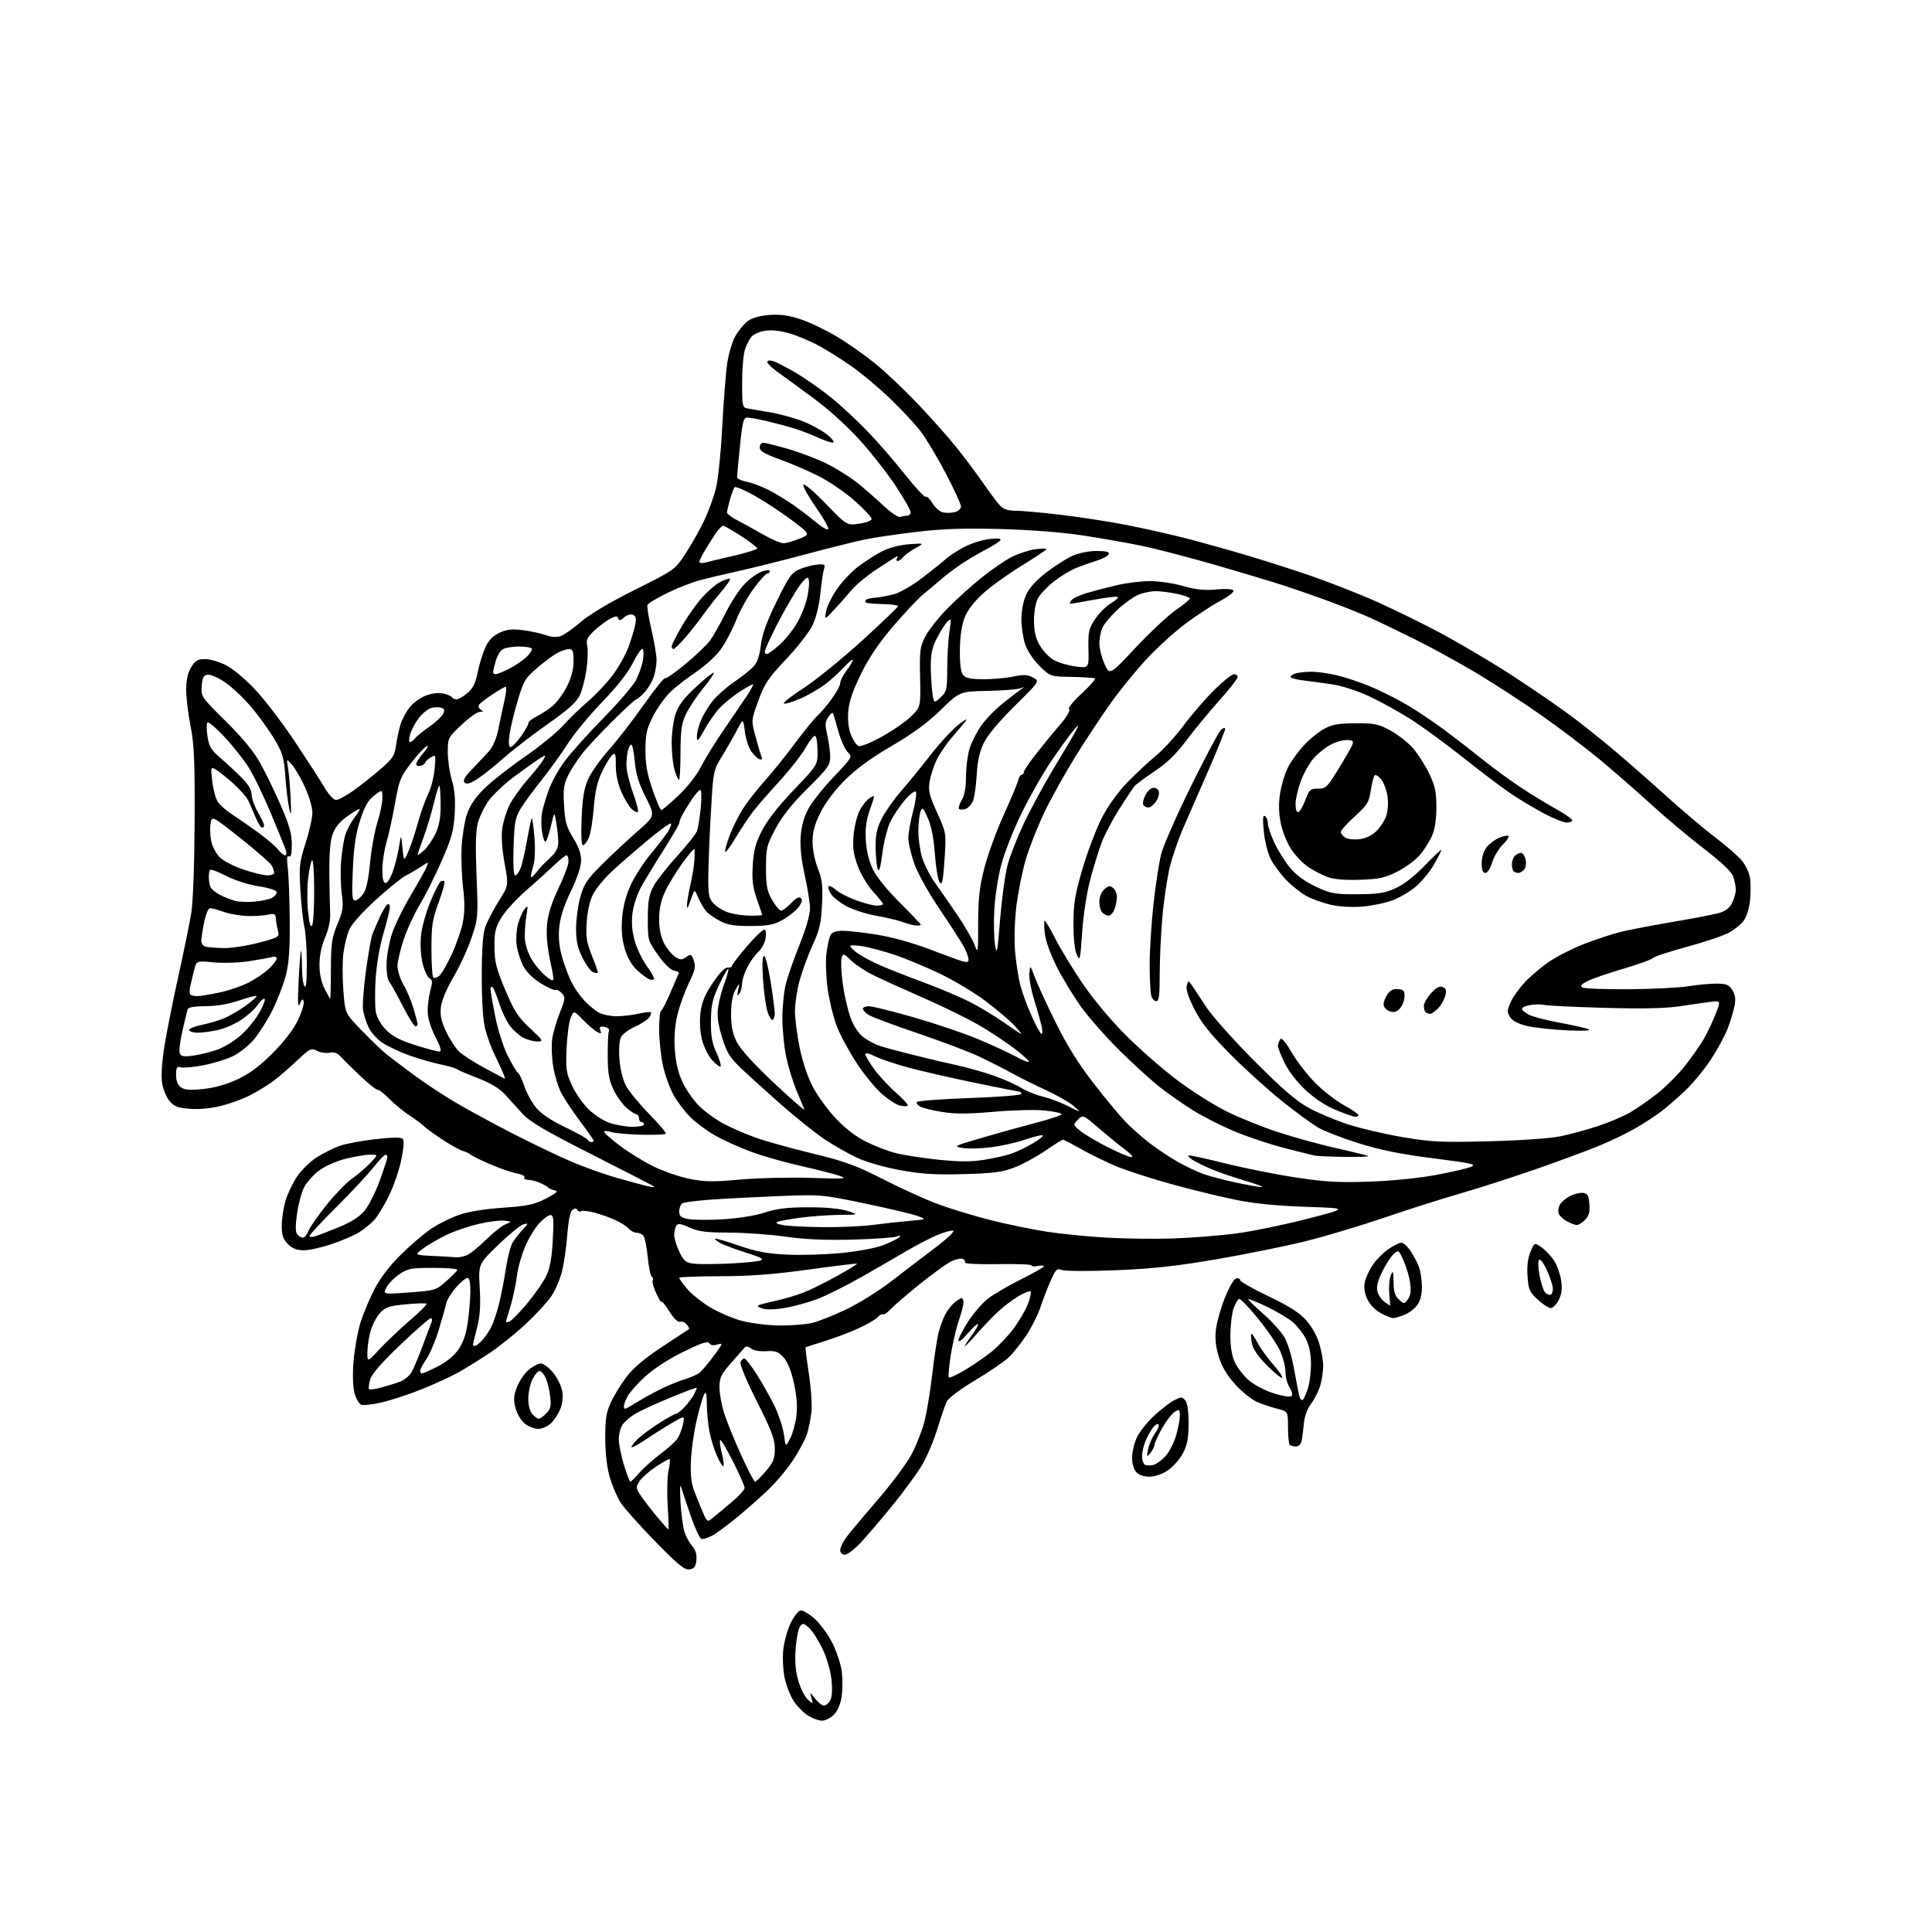 <?xml version="1.0" encoding="UTF-8" standalone="no"?>
<svg 
  version="1.1" 
  xmlns="http://www.w3.org/2000/svg" 
  xmlns:xlink="http://www.w3.org/1999/xlink" 
  xmlns:svg="http://www.w3.org/2000/svg"
  xmlns:rdf="http://www.w3.org/1999/02/22-rdf-syntax-ns#"
  xmlns:cc="http://creativecommons.org/ns#"
  xmlns:dc="http://purl.org/dc/elements/1.1/"
  viewBox="0 0 768 768"
  width="768"
  height="768"
>
<style>svg {background-color: white; }</style>"
<path stroke="none" fill="black" fill-rule="evenodd" d="M326.80,684.00C325.53,683.99 323.06,683.11 321.29,682.04C319.52,680.96 316.95,678.37 315.58,676.29C314.20,674.21 312.55,670.05 311.92,667.06C311.28,664.07 311.02,659.04 311.35,655.88C311.68,652.72 312.98,647.97 314.24,645.33C315.49,642.69 317.27,640.38 318.19,640.20C319.11,640.02 321.69,641.53 323.92,643.55C326.15,645.56 329.34,649.98 331.01,653.37C332.67,656.75 334.31,661.83 334.65,664.66C334.98,667.49 334.94,671.93 334.55,674.53C334.11,677.46 332.94,680.15 331.47,681.63C330.16,682.93 328.06,684.00 326.80,684.00zM327.55,678.00C328.31,678.00 329.43,677.06 330.05,675.90C330.76,674.58 330.93,671.53 330.52,667.65C330.15,664.10 328.65,658.95 326.98,655.46C325.39,652.15 323.01,648.42 321.69,647.18C319.62,645.23 319.14,645.13 318.08,646.41C317.41,647.22 316.60,651.19 316.30,655.24C315.90,660.46 316.21,664.20 317.35,668.12C318.23,671.16 319.92,674.51 321.11,675.57C323.26,677.50 323.26,677.50 322.58,675.00C321.90,672.50 321.90,672.50 324.03,675.25C325.21,676.76 326.79,678.00 327.55,678.00zM274.06,623.84C272.08,624.12 269.54,622.05 260.34,612.61C254.13,606.25 247.98,599.34 246.67,597.27C245.36,595.19 243.47,590.79 242.47,587.50C241.31,583.63 240.64,578.12 240.60,572.00C240.55,564.17 240.94,561.63 242.80,557.55C244.05,554.82 246.85,550.24 249.02,547.36C251.73,543.77 256.18,540.01 263.23,535.37C268.88,531.66 273.68,528.49 273.89,528.33C274.11,528.18 273.70,527.34 272.98,526.48C272.27,525.62 271.07,525.14 270.33,525.43C269.49,525.75 267.84,524.14 266.00,521.22C264.37,518.63 263.01,516.95 262.98,517.50C262.95,518.05 262.02,516.57 260.92,514.22C259.82,511.87 259.17,509.54 259.47,509.04C259.78,508.54 259.62,507.88 259.12,507.57C258.62,507.26 257.88,503.74 257.49,499.75C257.10,495.76 256.32,491.94 255.77,491.25C255.21,490.56 253.97,490.00 253.00,490.00C252.03,490.00 250.65,489.29 249.93,488.41C249.20,487.54 246.79,485.99 244.56,484.97C242.33,483.95 238.58,482.62 236.23,482.02C233.88,481.41 231.55,481.16 231.05,481.47C230.55,481.78 229.84,481.55 229.48,480.97C229.02,480.22 228.43,480.23 227.50,481.00C226.69,481.67 225.91,485.53 225.51,490.80C225.15,495.59 224.21,502.12 223.43,505.31C222.65,508.51 220.68,513.06 219.05,515.43C217.42,517.79 212.81,522.77 208.80,526.49C204.78,530.22 198.35,535.37 194.50,537.94C190.65,540.51 185.03,543.99 182.00,545.67C178.97,547.34 172.43,550.34 167.46,552.32C162.49,554.31 155.45,556.62 151.80,557.47C148.16,558.31 144.46,558.73 143.60,558.40C142.73,558.07 141.53,555.98 140.93,553.75C140.26,551.24 140.11,546.45 140.55,541.10C140.93,536.37 142.14,529.58 143.22,526.00C144.31,522.42 146.83,516.35 148.84,512.50C151.21,507.94 154.91,503.10 159.49,498.61C163.34,494.81 168.77,490.20 171.54,488.35C174.31,486.51 179.20,484.07 182.41,482.95C186.06,481.66 192.61,480.59 199.88,480.09C209.75,479.40 212.35,478.85 217.01,476.45C221.24,474.26 222.04,473.51 220.50,473.19C219.40,472.96 218.28,472.47 218.00,472.11C217.72,471.75 216.24,470.91 214.70,470.23C213.16,469.55 211.00,469.00 209.89,469.00C208.79,469.00 208.15,468.57 208.47,468.05C208.79,467.53 207.36,466.79 205.28,466.41C203.20,466.03 198.35,464.34 194.50,462.65C190.65,460.96 187.28,459.29 187.00,458.93C186.72,458.57 185.38,457.93 184.00,457.52C182.62,457.10 178.80,454.96 175.50,452.77C172.20,450.57 169.05,448.26 168.50,447.64C167.95,447.01 165.47,445.18 163.00,443.56C160.53,441.94 156.81,438.90 154.75,436.81C152.69,434.71 150.64,433.11 150.19,433.25C149.75,433.39 146.75,431.02 143.53,428.00C140.31,424.98 136.76,421.47 135.63,420.22C134.16,418.57 132.87,418.08 131.04,418.46C129.64,418.76 127.38,418.42 126.01,417.72C123.67,416.53 123.16,416.79 117.86,421.79C114.76,424.73 110.48,428.40 108.36,429.94C106.24,431.49 102.25,433.92 99.50,435.34C96.75,436.77 91.60,438.67 88.06,439.57C84.12,440.57 79.30,441.05 75.66,440.78C70.74,440.43 69.30,439.88 67.41,437.69C66.16,436.23 64.82,432.96 64.43,430.41C64.00,427.52 64.38,421.88 65.46,415.30C66.41,409.53 68.90,397.09 70.99,387.66C73.08,378.22 75.34,367.17 76.01,363.10C76.74,358.66 77.28,344.08 77.37,326.60C77.48,302.54 77.20,295.96 75.75,288.62C74.79,283.73 74.00,277.21 74.00,274.12C74.01,270.28 74.64,267.47 75.99,265.25C77.63,262.57 78.59,262.00 81.52,262.00C83.47,262.00 87.23,263.10 89.88,264.44C92.60,265.82 97.68,270.08 101.60,274.28C105.41,278.36 112.57,287.78 117.51,295.23C122.45,302.67 127.72,310.84 129.21,313.38C130.72,315.94 132.67,318.00 133.59,318.00C134.51,318.00 137.56,316.36 140.38,314.35C143.20,312.34 148.04,308.52 151.14,305.85C156.11,301.57 156.85,300.44 157.44,296.25C157.81,293.64 158.60,289.93 159.21,288.00C159.81,286.07 161.38,283.08 162.70,281.34C164.02,279.60 166.87,277.47 169.02,276.61C171.36,275.67 174.17,275.28 175.99,275.65C177.67,275.98 179.28,276.65 179.58,277.13C179.88,277.61 180.73,278.00 181.48,278.00C182.23,278.00 184.17,276.89 185.79,275.52C188.00,273.67 189.02,271.61 189.89,267.27C190.52,264.10 191.88,259.67 192.90,257.42C194.18,254.59 195.88,252.81 198.49,251.57C201.39,250.20 203.46,249.95 207.74,250.49C210.76,250.86 214.88,251.75 216.87,252.45C219.31,253.31 221.32,253.43 222.99,252.81C224.35,252.30 227.95,249.75 230.99,247.14C234.40,244.19 242.56,239.36 252.41,234.44C268.32,226.50 268.32,226.50 272.72,219.73C275.15,216.00 278.43,210.15 280.02,206.73C281.62,203.30 283.64,197.80 284.51,194.50C285.40,191.12 286.52,180.42 287.08,170.00C287.62,159.82 288.51,148.38 289.06,144.56C289.61,140.74 291.06,135.83 292.28,133.65C293.50,131.46 295.73,128.77 297.24,127.65C299.01,126.34 302.06,125.48 305.89,125.20C310.21,124.89 313.58,125.36 318.35,126.95C321.95,128.15 328.45,131.27 332.80,133.88C337.15,136.49 344.07,141.38 348.19,144.75C352.31,148.11 359.86,155.28 364.97,160.68C370.09,166.08 376.82,173.65 379.93,177.50C383.04,181.35 387.77,187.65 390.45,191.50C393.12,195.35 396.22,199.51 397.33,200.75C398.80,202.38 400.46,203.00 403.42,203.00C405.67,203.00 413.57,203.70 421.00,204.56C428.43,205.42 440.35,207.25 447.50,208.63C454.65,210.02 465.68,212.49 472.00,214.14C478.32,215.78 489.35,218.87 496.50,221.01C503.65,223.15 514.67,226.69 521.00,228.87C527.33,231.06 537.90,235.16 544.50,237.98C551.10,240.80 563.30,246.71 571.62,251.11C579.94,255.51 593.56,263.57 601.90,269.03C610.23,274.48 620.75,281.74 625.27,285.16C629.80,288.58 637.33,294.61 642.00,298.55C646.67,302.49 655.73,310.44 662.12,316.21C668.50,321.98 677.33,329.44 681.72,332.79C686.12,336.14 690.89,340.27 692.32,341.97C693.75,343.67 695.22,346.66 695.59,348.63C695.96,350.59 696.00,354.71 695.68,357.79C695.36,360.90 694.26,364.52 693.21,365.94C692.17,367.35 689.56,369.48 687.41,370.69C685.26,371.89 677.69,374.45 670.59,376.38C663.50,378.30 657.42,380.31 657.10,380.83C656.77,381.36 651.55,383.24 645.50,385.03C639.45,386.81 632.97,389.04 631.10,389.98C628.59,391.25 628.05,391.92 629.05,392.53C629.79,392.99 638.10,393.31 647.51,393.24C656.92,393.16 667.51,392.64 671.06,392.06C674.60,391.49 679.63,391.01 682.23,391.01C686.17,391.00 687.23,391.42 688.59,393.50C689.77,395.29 690.03,397.02 689.54,399.66C689.16,401.68 687.96,405.72 686.87,408.62C685.78,411.53 682.72,417.20 680.07,421.21C677.41,425.22 672.83,430.79 669.87,433.58C666.92,436.38 662.70,440.04 660.50,441.72C658.30,443.40 653.80,446.35 650.50,448.29C647.20,450.22 640.59,453.42 635.81,455.40C631.02,457.38 619.39,461.68 609.96,464.96C600.53,468.23 587.12,472.54 580.16,474.53C573.20,476.52 559.76,480.79 550.29,484.03C540.83,487.26 526.65,491.50 518.79,493.45C510.93,495.40 495.05,498.61 483.50,500.59C467.43,503.33 458.04,504.36 443.50,504.94C433.05,505.37 423.46,505.33 422.19,504.86C420.10,504.09 419.67,504.50 417.59,509.25C416.32,512.14 414.52,516.83 413.58,519.69C412.65,522.54 410.17,527.49 408.07,530.69C405.98,533.88 402.74,537.92 400.88,539.65C399.02,541.39 393.00,545.49 387.50,548.77C381.80,552.16 377.01,555.76 376.35,557.12C375.72,558.43 374.04,563.35 372.60,568.06C371.17,572.76 368.39,579.28 366.43,582.54C364.47,585.81 359.40,592.73 355.18,597.93C350.96,603.13 345.32,609.77 342.65,612.69C339.98,615.61 336.94,618.00 335.90,618.00C334.75,618.00 334.00,617.30 334.00,616.22C334.00,615.24 335.01,613.04 336.25,611.32C337.49,609.60 343.11,602.89 348.74,596.39C354.36,589.90 360.51,581.64 362.40,578.04C364.29,574.44 366.57,568.62 367.48,565.11C368.39,561.59 369.79,553.04 370.60,546.11C371.41,539.17 372.55,531.70 373.14,529.50C373.73,527.30 374.89,524.18 375.73,522.56C376.56,520.94 378.20,518.82 379.37,517.84C380.54,516.87 381.84,516.05 382.25,516.03C382.66,516.01 383.00,516.80 383.00,517.78C383.00,518.77 382.15,522.03 381.12,525.03C380.09,528.04 378.66,534.21 377.94,538.74C377.23,543.27 376.89,547.23 377.20,547.53C377.50,547.83 380.39,546.51 383.63,544.58C386.86,542.66 391.62,539.38 394.21,537.29C396.79,535.21 400.72,531.07 402.93,528.11C405.14,525.14 407.70,520.74 408.62,518.33C409.54,515.93 410.02,513.69 409.69,513.36C409.36,513.03 407.16,513.89 404.80,515.29C402.43,516.68 398.68,519.54 396.46,521.66C394.24,523.77 390.24,527.98 387.58,531.00C384.92,534.02 383.10,535.83 383.52,535.00C383.95,534.17 385.40,532.01 386.75,530.18C388.10,528.36 388.99,526.65 388.72,526.39C388.45,526.12 386.61,527.81 384.62,530.13C382.56,532.54 381.00,533.70 381.00,532.84C381.00,532.00 382.73,528.63 384.84,525.36C386.96,522.09 390.45,518.03 392.59,516.33C394.74,514.64 400.66,511.17 405.75,508.62C410.84,506.07 415.00,503.71 415.00,503.37C415.00,503.04 413.88,502.98 412.50,503.24C411.12,503.51 410.00,503.40 410.00,503.00C410.00,502.60 403.93,502.38 396.52,502.51C388.95,502.64 383.28,502.36 383.58,501.87C383.88,501.38 383.46,500.73 382.65,500.42C381.84,500.11 379.68,500.63 377.84,501.58C376.00,502.52 370.45,506.56 365.50,510.55C360.55,514.54 355.42,518.95 354.10,520.37C352.79,521.78 351.38,522.73 350.97,522.48C350.56,522.23 349.66,522.70 348.97,523.54C348.28,524.37 344.93,526.34 341.54,527.91C338.14,529.48 332.02,531.81 327.93,533.09C323.84,534.37 320.38,535.48 320.23,535.56C320.08,535.65 320.67,540.39 321.54,546.11C322.44,551.99 322.87,558.67 322.53,561.50C322.20,564.25 321.43,568.08 320.82,570.00C320.22,571.92 317.84,576.42 315.54,580.00C313.23,583.58 308.68,589.05 305.43,592.16C302.17,595.28 296.40,600.36 292.61,603.46C288.82,606.56 284.45,609.75 282.89,610.56C281.33,611.36 279.52,611.90 278.86,611.76C278.21,611.62 276.34,607.67 274.71,603.00C273.08,598.33 271.37,593.15 270.89,591.50C270.32,589.51 270.20,591.39 270.51,597.08C270.77,601.80 271.50,607.20 272.13,609.08C272.76,610.96 274.15,613.46 275.21,614.64C276.51,616.08 277.04,617.88 276.82,620.14C276.56,622.83 276.01,623.57 274.06,623.84zM265.69,608.00C265.87,608.00 265.74,603.61 265.41,598.25C265.07,592.89 265.25,586.59 265.80,584.25C266.34,581.91 266.46,580.00 266.07,580.00C265.67,580.00 263.21,581.41 260.60,583.14C258.00,584.87 255.14,587.38 254.26,588.73C252.78,590.99 252.78,591.40 254.26,593.84C255.15,595.30 258.01,599.09 260.62,602.25C263.24,605.41 265.52,608.00 265.69,608.00zM282.81,603.81C283.74,603.04 287.09,600.26 290.25,597.63C293.41,595.00 296.00,592.24 296.00,591.49C296.00,590.75 293.93,586.03 291.40,581.01C288.86,575.98 286.56,572.11 286.27,572.40C285.98,572.69 286.27,575.02 286.92,577.58C287.56,580.15 287.85,582.48 287.56,582.78C287.26,583.07 286.11,581.25 285.00,578.74C283.89,576.22 282.53,571.82 281.99,568.95C281.45,566.08 280.99,561.20 280.97,558.11C280.95,554.02 280.68,552.95 279.97,554.15C279.44,555.06 278.10,559.62 277.00,564.28C275.89,568.94 274.83,576.29 274.65,580.62C274.40,586.42 274.78,589.69 276.07,593.00C277.04,595.48 278.57,599.23 279.47,601.35C280.94,604.80 281.29,605.06 282.81,603.81zM250.57,589.00C250.84,589.00 252.49,587.37 254.25,585.37C256.00,583.38 259.81,579.99 262.71,577.84C265.62,575.70 268.62,572.94 269.40,571.72C270.17,570.50 271.12,567.96 271.52,566.09C272.23,562.67 272.23,562.67 267.37,565.50C264.69,567.05 259.91,570.07 256.75,572.20C253.59,574.33 251.00,575.69 251.00,575.22C251.00,574.76 252.24,573.21 253.75,571.79C255.26,570.38 259.07,567.59 262.20,565.61C265.34,563.62 268.29,562.00 268.76,562.00C269.24,562.00 270.78,560.76 272.19,559.25C273.60,557.74 275.26,555.52 275.88,554.32C276.50,553.11 277.00,551.93 277.00,551.68C277.00,551.43 272.20,553.21 266.33,555.64C260.46,558.07 254.16,560.98 252.33,562.11C250.50,563.24 248.32,565.13 247.50,566.30C246.67,567.48 246.00,570.10 246.00,572.12C246.00,574.14 246.92,578.76 248.04,582.39C249.16,586.03 250.30,589.00 250.57,589.00zM300.14,589.00C300.53,589.00 302.45,587.12 304.42,584.82C307.43,581.30 308.00,579.89 308.00,575.92C308.00,572.05 306.71,568.65 300.88,557.12C296.91,549.25 294.03,542.37 294.35,541.52C294.67,540.68 295.36,540.00 295.88,540.00C296.40,540.00 298.72,543.00 301.03,546.67C303.35,550.34 306.54,556.08 308.12,559.42C309.70,562.76 311.29,567.71 311.65,570.40C312.30,575.31 312.30,575.31 314.13,571.74C315.14,569.77 316.25,565.70 316.61,562.69C317.03,559.05 316.69,554.70 315.58,549.71C314.48,544.77 313.06,541.28 311.43,539.52C309.37,537.29 308.23,536.90 304.57,537.12C301.97,537.28 299.51,536.84 298.55,536.04C297.58,535.24 296.57,535.06 296.08,535.59C295.62,536.09 293.17,538.88 290.63,541.78C286.63,546.34 286.00,547.67 286.00,551.44C286.00,553.85 286.82,558.45 287.83,561.66C288.83,564.87 291.85,572.34 294.54,578.25C297.23,584.16 299.75,589.00 300.14,589.00zM456.92,587.00C454.69,587.00 452.68,586.30 451.65,585.17C450.70,584.11 450.01,581.69 450.02,579.42C450.03,577.26 450.87,573.70 451.88,571.50C452.88,569.30 455.95,565.41 458.70,562.86C461.44,560.30 465.06,557.50 466.74,556.63C469.54,555.19 469.91,555.19 471.15,556.68C472.03,557.74 472.49,560.96 472.48,565.90C472.46,571.80 471.96,574.44 470.22,577.72C469.00,580.03 466.32,583.07 464.26,584.47C461.97,586.02 459.14,587.00 456.92,587.00zM458.50,582.33C459.60,582.06 461.71,580.55 463.20,578.96C464.68,577.38 466.60,573.73 467.45,570.86C468.30,567.99 469.00,564.36 469.00,562.81C469.00,560.22 468.83,560.09 466.96,561.24C465.84,561.93 463.59,564.86 461.96,567.73C460.33,570.61 458.99,573.54 458.97,574.23C458.95,574.93 458.22,576.40 457.35,577.50C455.83,579.41 455.78,579.35 456.37,576.17C456.71,574.33 457.94,571.49 459.10,569.86C460.27,568.22 460.91,566.57 460.53,566.19C460.15,565.81 459.15,566.40 458.31,567.50C457.47,568.60 456.16,570.95 455.39,572.72C454.63,574.49 454.00,577.26 454.00,578.88C454.00,580.51 454.56,582.06 455.25,582.33C455.94,582.60 457.40,582.60 458.50,582.33zM515.15,575.00C514.15,575.00 513.03,574.70 512.67,574.33C512.30,573.97 512.00,570.83 512.00,567.37C512.00,561.08 512.00,561.08 507.75,560.00C505.41,559.41 501.78,558.19 499.68,557.28C497.59,556.38 493.73,553.29 491.10,550.42C487.86,546.88 485.77,543.38 484.54,539.49C483.30,535.54 482.92,532.19 483.32,528.64C483.64,525.81 485.24,520.12 486.87,516.00C488.58,511.69 490.51,508.36 491.42,508.18C492.29,508.00 493.00,508.32 493.00,508.89C493.00,509.46 498.06,512.34 504.25,515.29C512.33,519.14 516.54,521.81 519.19,524.77C521.34,527.16 523.54,531.07 524.44,534.12C525.30,537.00 526.00,540.97 525.99,542.93C525.99,544.89 525.50,548.30 524.90,550.50C524.30,552.70 522.66,556.01 521.27,557.86C519.68,559.97 518.57,562.95 518.31,565.86C518.07,568.41 517.68,571.51 517.42,572.75C517.15,574.09 516.23,575.00 515.15,575.00zM213.95,568.00C212.47,568.00 210.09,567.08 208.66,565.95C207.21,564.81 205.56,562.06 204.95,559.80C204.05,556.46 204.15,554.90 205.49,551.38C206.40,549.00 208.50,545.92 210.15,544.53C211.80,543.14 213.99,542.00 215.00,542.00C216.02,542.00 218.21,543.64 219.87,545.65C221.52,547.66 223.16,550.98 223.50,553.03C223.90,555.37 223.59,558.04 222.68,560.23C221.88,562.15 220.19,564.68 218.92,565.86C217.66,567.04 215.42,568.00 213.95,568.00zM214.15,564.00C214.62,564.00 215.96,563.04 217.12,561.88C218.89,560.11 219.16,558.96 218.70,555.08C218.39,552.51 217.59,549.19 216.91,547.70C216.23,546.22 215.13,545.00 214.45,545.00C213.78,545.00 212.50,546.53 211.61,548.40C210.73,550.27 210.00,553.72 210.00,556.07C210.00,558.64 210.66,561.07 211.65,562.17C212.57,563.18 213.69,564.00 214.15,564.00zM248.52,560.00C248.81,560.00 250.72,558.94 252.78,557.64C254.84,556.34 258.96,554.04 261.94,552.53C264.92,551.02 269.41,549.15 271.93,548.38C274.44,547.61 277.18,546.42 278.02,545.74C278.85,545.06 280.91,542.70 282.60,540.50C284.28,538.30 286.02,535.89 286.46,535.14C287.07,534.10 286.73,533.95 285.00,534.50C283.58,534.95 282.46,534.75 281.97,533.95C281.38,532.99 278.83,533.83 271.68,537.34C265.96,540.14 259.92,544.04 256.53,547.14C253.44,549.97 250.25,553.55 249.45,555.10C248.65,556.64 248.00,558.37 248.00,558.95C248.00,559.53 248.23,560.00 248.52,560.00zM517.98,556.35C518.41,555.88 519.30,553.81 519.96,551.74C520.62,549.67 521.15,545.31 521.13,542.05C521.11,538.14 520.42,534.79 519.10,532.19C517.99,530.02 515.62,527.02 513.84,525.52C512.05,524.01 507.43,521.27 503.58,519.43C499.73,517.59 496.42,516.24 496.23,516.44C496.04,516.63 498.65,519.19 502.02,522.14C505.39,525.09 509.22,529.30 510.53,531.51C511.92,533.85 513.55,539.24 514.47,544.51C515.33,549.45 516.30,554.33 516.62,555.35C516.94,556.37 517.55,556.82 517.98,556.35zM513.40,554.96C513.92,554.46 513.61,553.06 512.65,551.59C511.74,550.20 510.99,547.37 510.99,545.29C510.98,543.20 509.97,539.36 508.74,536.75C507.51,534.13 503.57,528.41 500.00,524.03C496.43,519.66 493.08,516.20 492.57,516.35C492.06,516.50 491.08,518.17 490.39,520.06C489.71,521.95 489.13,526.65 489.10,530.50C489.06,535.27 489.63,538.80 490.89,541.57C491.91,543.81 494.49,547.09 496.62,548.85C498.75,550.62 503.20,552.91 506.50,553.94C509.85,554.99 512.90,555.44 513.40,554.96zM151.75,551.52C154.36,550.81 157.71,549.75 159.20,549.16C160.68,548.57 162.56,547.06 163.38,545.79C164.20,544.53 166.20,539.90 167.82,535.50C169.44,531.10 171.10,526.71 171.49,525.75C171.89,524.78 171.77,524.00 171.23,524.00C170.69,524.00 165.24,528.77 159.12,534.60C151.66,541.73 147.72,546.24 147.15,548.35C146.68,550.08 146.45,551.80 146.65,552.16C146.85,552.52 149.14,552.24 151.75,551.52zM509.67,547.66C509.36,547.97 506.68,545.81 503.72,542.85C500.19,539.32 498.11,536.31 497.67,534.08C497.29,532.21 497.18,530.48 497.42,530.24C497.66,530.00 498.75,531.54 499.83,533.65C500.91,535.77 503.70,539.66 506.02,542.29C508.34,544.93 509.99,547.34 509.67,547.66zM167.75,545.98C168.16,545.97 170.96,544.73 173.97,543.21C177.39,541.49 180.46,538.98 182.20,536.48C184.13,533.71 185.28,530.38 185.97,525.50C186.51,521.65 186.97,516.14 186.98,513.25C186.99,509.81 186.58,508.00 185.79,508.00C185.13,508.00 183.10,509.69 181.29,511.75C179.47,513.81 177.73,516.62 177.43,518.00C177.12,519.38 175.78,524.10 174.46,528.50C173.14,532.90 170.92,538.16 169.53,540.20C168.14,542.23 167.00,544.37 167.00,544.95C167.00,545.53 167.34,545.99 167.75,545.98zM150.78,536.40C153.38,533.60 158.78,528.48 162.78,525.02C166.79,521.56 169.85,518.51 169.58,518.25C169.31,517.98 165.61,518.08 161.35,518.48C154.70,519.10 153.25,519.59 151.05,521.94C149.65,523.45 147.94,526.78 147.25,529.35C146.56,531.92 146.01,535.71 146.03,537.76C146.06,541.50 146.06,541.50 150.78,536.40zM188.83,535.00C189.28,535.00 190.58,533.99 191.71,532.75C192.84,531.51 194.46,529.13 195.30,527.46C196.15,525.78 197.52,521.73 198.34,518.46C199.17,515.18 200.39,508.90 201.05,504.50C201.71,500.10 202.93,495.38 203.75,494.00C204.58,492.62 206.38,490.29 207.76,488.81C210.17,486.21 210.18,486.14 208.08,486.69C206.89,487.00 202.36,490.69 198.03,494.88C190.16,502.50 190.16,502.50 190.70,512.00C191.10,518.98 190.82,523.18 189.62,527.83C188.73,531.31 188.00,534.35 188.00,534.58C188.00,534.81 188.37,535.00 188.83,535.00zM309.81,526.91C314.38,526.96 320.23,526.50 322.81,525.89C325.39,525.28 331.55,522.83 336.50,520.45C341.45,518.07 349.32,513.16 354.00,509.55C358.68,505.94 366.52,499.95 371.43,496.24C376.59,492.35 379.73,489.38 378.86,489.21C378.03,489.05 375.13,489.86 372.43,491.02C369.72,492.17 364.57,494.83 361.00,496.92C357.43,499.02 349.32,503.70 343.00,507.32C336.68,510.94 328.48,515.04 324.80,516.43C321.11,517.81 315.19,519.41 311.65,519.98C307.70,520.61 304.28,520.66 302.85,520.10C301.10,519.43 300.88,519.07 302.00,518.68C302.82,518.39 305.98,517.61 309.00,516.94C312.02,516.27 316.72,514.86 319.43,513.80C322.15,512.75 328.10,509.80 332.67,507.26C337.24,504.72 340.84,502.51 340.68,502.34C340.51,502.18 331.86,503.23 321.44,504.67C307.56,506.59 298.15,507.30 286.25,507.32C277.31,507.34 270.00,507.62 270.00,507.95C270.00,508.28 271.36,510.20 273.03,512.22C274.69,514.23 278.79,517.55 282.13,519.58C285.48,521.61 291.20,524.07 294.86,525.05C298.51,526.02 305.24,526.86 309.81,526.91zM202.41,525.40C203.30,525.05 206.52,521.79 209.55,518.14C212.58,514.49 215.99,509.58 217.12,507.24C218.61,504.18 219.35,500.16 219.74,492.99C220.20,484.68 220.05,483.00 218.84,483.00C218.04,483.00 216.03,484.46 214.37,486.25C212.70,488.04 210.18,492.20 208.77,495.50C207.35,498.80 205.88,503.98 205.51,507.00C205.13,510.02 204.13,514.98 203.28,518.00C202.43,521.02 201.51,524.07 201.25,524.76C200.94,525.59 201.34,525.81 202.41,525.40zM553.78,523.96C553.08,523.93 550.87,523.05 548.89,522.00C546.75,520.87 544.58,518.62 543.57,516.50C542.43,514.10 542.08,511.84 542.52,509.70C542.89,507.94 544.31,504.85 545.67,502.83C547.04,500.81 549.84,498.00 551.88,496.58C553.93,495.16 556.26,494.00 557.05,494.01C557.85,494.01 559.49,495.47 560.69,497.26C561.90,499.04 563.39,501.84 564.00,503.48C564.62,505.12 565.17,508.57 565.23,511.15C565.30,514.08 564.68,516.83 563.59,518.50C562.63,519.97 560.32,521.80 558.45,522.58C556.59,523.36 554.49,523.98 553.78,523.96zM616.46,520.00C615.64,520.00 613.32,518.49 611.31,516.64C608.04,513.65 607.60,512.66 607.22,507.36C606.93,503.36 607.31,500.20 608.38,497.64C609.97,493.84 609.97,493.84 612.91,495.94C614.53,497.09 616.79,499.54 617.93,501.39C619.07,503.23 620.28,506.75 620.61,509.20C621.05,512.37 620.75,514.58 619.59,516.83C618.69,518.57 617.28,520.00 616.46,520.00zM552.58,519.00C552.65,519.00 552.51,516.86 552.27,514.25C552.03,511.64 552.29,508.38 552.85,507.00C553.75,504.81 553.88,505.14 553.94,509.60C553.98,513.44 554.51,515.15 556.09,516.58C558.14,518.44 558.21,518.44 559.67,516.49C560.71,515.10 560.98,513.19 560.58,510.16C560.27,507.77 559.11,503.77 558.00,501.26C556.02,496.80 555.94,496.74 553.99,498.51C552.89,499.50 550.85,502.66 549.44,505.53C547.66,509.17 547.10,511.53 547.56,513.39C547.93,514.85 549.18,516.71 550.34,517.52C551.50,518.34 552.50,519.00 552.58,519.00zM162.73,513.76C173.02,513.00 173.38,512.89 177.39,509.30C179.65,507.28 181.65,505.26 181.83,504.81C182.02,504.36 177.73,504.00 172.32,504.00C163.43,504.00 162.10,504.25 158.74,506.53C156.70,507.92 154.38,510.29 153.60,511.80C152.19,514.54 152.19,514.54 162.73,513.76zM616.40,514.67C617.01,514.46 617.39,513.20 617.26,511.89C617.12,510.58 616.03,507.35 614.83,504.73C613.62,502.11 612.27,500.33 611.81,500.79C611.35,501.25 611.44,504.02 611.99,506.96C612.55,509.90 613.52,512.92 614.15,513.68C614.78,514.44 615.80,514.89 616.40,514.67zM289.96,502.27C295.72,502.00 301.29,501.46 302.34,501.07C303.78,500.54 302.40,499.78 296.88,498.05C292.82,496.78 288.22,495.09 286.66,494.30C285.09,493.50 284.00,492.66 284.24,492.43C284.47,492.20 288.67,493.40 293.58,495.11C300.40,497.48 304.86,498.33 312.56,498.72C318.09,499.01 327.88,498.73 334.32,498.10C341.21,497.43 348.18,496.11 351.27,494.91C354.14,493.78 356.95,492.37 357.50,491.78C358.20,491.02 357.91,490.95 356.50,491.52C355.40,491.97 347.52,492.53 339.00,492.76C328.19,493.05 320.08,492.69 312.22,491.59C306.01,490.71 295.88,489.99 289.72,489.98C280.66,489.96 277.65,489.57 274.08,487.95C270.59,486.37 269.48,486.21 268.84,487.22C268.40,487.92 268.02,489.60 268.02,490.93C268.01,492.27 268.93,495.29 270.06,497.63C271.84,501.30 272.63,501.95 275.81,502.33C277.84,502.57 284.21,502.54 289.96,502.27zM181.18,499.80C182.11,499.91 184.00,499.57 185.37,499.05C186.75,498.52 190.18,495.80 193.00,493.00C195.82,490.20 199.33,487.39 200.81,486.76C203.50,485.61 203.50,485.61 200.64,485.23C199.07,485.02 194.55,485.57 190.60,486.45C186.65,487.32 180.73,489.34 177.46,490.91C174.18,492.49 169.98,494.94 168.12,496.35C164.74,498.91 164.74,498.91 172.12,499.25C176.18,499.45 180.26,499.69 181.18,499.80zM120.78,497.00C118.00,497.00 116.22,496.31 114.45,494.55C112.52,492.61 112.00,491.06 112.00,487.23C112.00,484.55 112.67,480.12 113.48,477.39C114.29,474.65 116.34,470.33 118.02,467.78C119.71,465.24 123.22,461.78 125.84,460.10C128.45,458.43 132.57,456.36 135.00,455.50C137.42,454.65 143.84,453.44 149.26,452.83C155.62,452.10 159.45,452.05 160.08,452.68C160.70,453.30 160.51,456.27 159.52,461.07C158.67,465.16 156.43,471.65 154.54,475.50C152.64,479.35 149.98,483.68 148.63,485.12C147.27,486.56 144.59,488.71 142.66,489.90C140.73,491.09 135.89,493.18 131.90,494.53C127.91,495.89 122.91,497.00 120.78,497.00zM466.50,492.30C473.65,492.06 484.73,491.18 491.13,490.36C497.52,489.53 510.25,486.93 519.41,484.57C536.07,480.28 536.07,480.28 519.28,479.74C508.24,479.38 498.86,478.47 491.87,477.08C486.02,475.92 474.55,473.14 466.37,470.90C458.19,468.67 448.12,465.43 444.00,463.72C439.88,462.01 433.48,458.90 429.78,456.80C426.09,454.71 422.83,453.00 422.54,453.00C422.25,453.00 419.13,454.98 415.60,457.39C412.07,459.81 406.56,462.81 403.34,464.06C398.47,465.96 395.10,466.40 383.00,466.73C371.52,467.04 366.25,466.70 357.69,465.12C351.52,463.99 344.18,461.87 340.59,460.19C337.14,458.57 331.29,455.23 327.60,452.75C323.91,450.27 316.11,444.03 310.27,438.87C304.43,433.72 297.30,427.25 294.42,424.50C290.01,420.27 288.86,418.38 286.99,412.21C285.32,406.71 284.96,403.77 285.49,400.22C285.88,397.62 287.04,393.28 288.07,390.56C289.11,387.84 289.75,385.41 289.49,385.16C289.24,384.91 287.60,387.76 285.85,391.50C283.19,397.19 282.66,399.54 282.60,405.90C282.54,411.77 283.04,414.62 284.77,418.40C286.01,421.10 286.76,423.58 286.43,423.90C286.10,424.23 284.58,423.10 283.05,421.38C281.50,419.65 279.71,415.96 279.02,413.09C278.26,409.93 278.05,405.78 278.46,402.44C278.97,398.37 280.23,395.35 283.34,390.73C285.98,386.80 288.17,384.55 289.26,384.64C290.22,384.72 291.00,384.39 291.00,383.91C291.00,383.44 293.73,379.88 297.06,376.01C300.40,372.13 303.53,369.21 304.03,369.52C304.53,369.83 304.65,371.49 304.30,373.23C303.96,374.96 302.65,377.30 301.40,378.44C300.16,379.57 298.20,382.29 297.07,384.49C295.93,386.68 294.99,389.60 294.98,390.99C294.98,392.37 294.49,394.18 293.90,395.00C293.09,396.15 292.98,395.79 293.42,393.50C294.01,390.50 294.01,390.50 292.32,393.50C291.22,395.45 290.62,398.78 290.61,403.01C290.59,407.70 291.20,410.77 292.77,414.01C294.21,416.95 299.34,422.63 307.68,430.50C314.67,437.10 320.11,441.82 319.75,441.00C319.40,440.18 317.97,436.75 316.57,433.38C315.17,430.02 313.35,424.03 312.51,420.07C311.68,416.11 311.00,409.17 311.00,404.64C311.00,400.12 311.65,393.92 312.45,390.86C313.25,387.80 315.72,380.77 317.95,375.25C320.27,369.49 322.00,363.54 322.00,361.30C322.00,359.16 321.06,353.15 319.91,347.95C318.51,341.64 317.97,336.46 318.29,332.36C318.59,328.30 319.65,324.59 321.41,321.36C322.87,318.69 327.41,313.00 331.50,308.72C338.79,301.08 338.89,300.89 337.04,299.04C336.00,298.00 334.38,294.53 333.45,291.32C332.51,288.12 331.56,284.86 331.34,284.08C331.04,283.03 330.51,283.26 329.32,284.95C327.96,286.90 327.89,288.00 328.86,292.20C329.49,294.92 330.00,298.81 330.00,300.84C330.00,304.16 329.10,305.42 321.06,313.38C314.85,319.54 310.96,324.42 308.31,329.37C304.75,336.02 304.50,337.07 304.50,345.00C304.50,352.17 304.88,354.16 306.93,357.75C308.27,360.09 309.88,362.00 310.50,362.00C311.12,362.00 312.92,360.65 314.51,358.99C316.43,356.98 317.72,356.32 318.39,356.99C319.06,357.66 318.75,358.86 317.45,360.60C316.38,362.03 313.56,364.29 311.19,365.62C307.63,367.62 305.43,368.05 298.56,368.10C292.15,368.15 289.34,367.70 286.37,366.19C284.24,365.10 281.73,363.36 280.79,362.33C279.86,361.29 278.43,358.88 277.62,356.97C276.16,353.50 276.16,353.50 275.22,356.00C274.71,357.38 274.03,359.18 273.72,360.00C273.26,361.22 273.14,361.19 273.08,359.81C273.04,358.88 273.64,355.28 274.43,351.81C275.22,348.34 275.94,343.93 276.03,342.00C276.13,340.07 276.16,338.07 276.10,337.55C276.05,337.03 273.93,339.45 271.39,342.93C268.86,346.41 265.71,351.57 264.40,354.38C262.76,357.90 262.02,361.30 262.01,365.29C262.00,369.07 262.68,372.40 263.94,374.89C265.01,376.98 266.98,379.41 268.31,380.28C270.43,381.67 270.99,381.69 272.77,380.45C274.65,379.13 274.89,379.24 275.80,381.87C276.63,384.23 276.31,385.72 273.91,390.61C272.33,393.85 270.29,399.41 269.40,402.97C268.30,407.34 267.92,411.90 268.24,416.97C268.56,422.10 269.52,426.26 271.23,430.00C272.62,433.02 275.63,437.36 277.91,439.63C280.20,441.90 284.65,445.12 287.79,446.77C290.93,448.43 296.65,450.91 300.50,452.28C304.35,453.65 314.45,456.46 322.95,458.52C336.13,461.73 340.30,463.26 351.45,468.96C358.63,472.64 368.55,477.11 373.50,478.90C378.45,480.70 387.60,483.45 393.82,485.03C400.05,486.61 409.93,488.65 415.77,489.56C421.61,490.48 432.49,491.57 439.94,491.99C447.40,492.41 459.35,492.55 466.50,492.30zM120.40,492.00C121.04,492.00 122.05,490.76 122.65,489.25C123.25,487.74 126.50,483.07 129.88,478.88C133.25,474.69 137.72,470.08 139.81,468.63C141.90,467.18 145.13,464.42 147.00,462.50C150.39,459.00 150.39,459.00 147.15,459.00C145.37,459.00 140.95,459.74 137.33,460.65C133.48,461.62 129.08,463.59 126.72,465.40C124.49,467.11 121.86,470.08 120.87,472.00C119.88,473.93 118.62,478.63 118.08,482.45C117.39,487.31 117.42,489.80 118.17,490.70C118.76,491.42 119.77,492.00 120.40,492.00zM125.25,491.46C126.49,491.08 130.77,489.43 134.76,487.79C139.73,485.75 142.95,483.67 144.98,481.20C146.62,479.22 149.32,473.84 150.98,469.25C152.64,464.65 154.00,460.47 154.00,459.95C154.00,459.43 153.66,459.00 153.24,459.00C152.82,459.00 150.59,461.36 148.28,464.25C145.97,467.14 139.34,474.23 133.55,480.00C127.75,485.77 123.01,490.87 123.01,491.32C123.00,491.77 124.01,491.83 125.25,491.46zM327.50,487.81C334.10,487.87 342.88,487.47 347.00,486.92C351.12,486.38 357.65,485.66 361.49,485.32C368.49,484.70 368.49,484.70 364.49,483.29C362.30,482.52 352.85,480.29 343.50,478.34C326.76,474.85 326.25,474.81 310.00,475.45C300.93,475.81 288.77,476.44 283.00,476.84C277.23,477.24 271.94,477.91 271.25,478.34C270.56,478.77 270.00,480.20 270.00,481.51C270.00,483.48 270.66,484.03 273.64,484.59C275.63,484.97 281.82,485.01 287.39,484.69C293.39,484.34 300.13,483.25 303.97,482.01C308.93,480.41 313.02,479.92 321.47,479.92C328.50,479.91 334.13,480.45 337.00,481.39C341.50,482.87 341.50,482.87 333.82,482.93C329.60,482.97 322.62,483.47 318.32,484.04C314.02,484.61 309.82,485.37 309.00,485.72C308.07,486.12 309.01,486.62 311.50,487.04C313.70,487.41 320.90,487.76 327.50,487.81zM626.75,486.96C626.06,486.94 624.32,486.28 622.87,485.49C621.42,484.70 619.96,483.34 619.62,482.46C619.28,481.58 619.47,479.99 620.03,478.94C620.60,477.88 622.43,476.31 624.10,475.45C625.77,474.59 628.12,474.02 629.32,474.19C631.10,474.44 631.56,475.26 631.80,478.70C632.04,481.87 631.61,483.39 630.05,484.95C628.92,486.08 627.44,486.98 626.75,486.96zM259.42,471.88C259.92,471.95 260.15,471.82 259.92,471.60C259.69,471.38 248.70,465.73 235.50,459.04C216.60,449.46 210.69,445.99 207.67,442.69C205.56,440.39 202.41,436.93 200.67,435.00C198.55,432.67 195.00,430.54 190.00,428.60C185.88,427.01 182.05,425.37 181.50,424.96C180.95,424.55 177.97,423.70 174.87,423.06C171.77,422.43 166.14,420.79 162.37,419.42C158.59,418.05 153.85,415.78 151.82,414.38C149.80,412.98 147.41,410.27 146.50,408.36C145.60,406.46 144.62,403.41 144.32,401.59C144.03,399.77 144.54,392.77 145.45,386.04C146.37,379.31 147.54,372.72 148.04,371.40C148.54,370.08 149.86,367.00 150.97,364.56C152.09,362.12 153.45,359.84 154.00,359.50C154.55,359.16 154.99,359.70 154.98,360.69C154.97,361.69 153.83,366.32 152.44,371.00C150.96,376.00 149.68,383.44 149.32,389.09C148.99,394.36 149.03,400.33 149.41,402.35C149.82,404.57 151.46,407.39 153.53,409.47C156.00,411.94 159.24,413.62 165.04,415.45C169.47,416.85 173.76,418.00 174.57,418.00C175.68,418.00 175.30,416.56 173.01,412.03C171.06,408.15 170.00,404.56 170.01,401.78C170.01,399.43 170.50,395.74 171.10,393.59C171.99,390.37 171.92,389.53 170.69,388.85C169.87,388.39 168.65,385.71 167.97,382.88C167.25,379.86 166.99,375.33 167.36,371.83C167.70,368.58 169.37,362.56 171.08,358.46C172.79,354.36 174.62,350.73 175.16,350.40C175.69,350.07 176.38,350.05 176.69,350.35C176.99,350.66 175.95,354.41 174.37,358.70C171.88,365.48 171.50,367.90 171.50,377.17C171.50,383.04 171.83,388.16 172.23,388.56C172.63,388.96 173.69,388.67 174.59,387.93C175.49,387.18 177.70,383.41 179.50,379.54C181.30,375.67 183.30,369.97 183.93,366.88C184.76,362.84 184.80,358.89 184.08,352.88C183.53,348.27 183.27,340.94 183.51,336.59C183.75,332.24 184.69,326.43 185.61,323.68C186.73,320.30 188.92,317.04 192.38,313.59C195.20,310.79 202.39,305.12 208.37,301.00C214.35,296.88 221.26,291.25 223.73,288.50C226.20,285.75 230.70,281.40 233.72,278.83C236.75,276.26 241.19,271.54 243.58,268.33C245.98,265.13 248.83,260.03 249.91,257.00C251.00,253.98 252.17,250.04 252.52,248.25C253.01,245.78 252.77,244.85 251.54,244.38C250.65,244.04 249.09,244.51 248.07,245.44C246.63,246.74 246.11,246.82 245.77,245.81C245.41,244.75 244.78,244.79 242.48,246.00C240.92,246.82 238.11,248.94 236.23,250.70C233.41,253.35 232.93,254.39 233.44,256.72C233.78,258.27 233.63,262.53 233.12,266.18C232.60,269.84 231.40,274.46 230.45,276.46C229.19,279.12 225.77,282.17 217.76,287.80C211.73,292.03 203.80,298.15 200.15,301.39C196.49,304.63 191.76,308.38 189.64,309.73C186.85,311.49 185.47,311.87 184.68,311.08C183.90,310.30 184.73,308.81 187.68,305.75C189.93,303.41 192.93,300.22 194.34,298.66C195.91,296.92 197.33,293.63 198.03,290.16C198.65,287.05 199.75,281.91 200.47,278.75C201.19,275.59 201.45,273.00 201.06,273.00C200.67,273.00 198.24,274.39 195.67,276.09C193.10,277.79 190.72,279.65 190.37,280.21C190.03,280.77 190.36,281.62 191.12,282.10C192.20,282.78 192.11,282.97 190.69,282.98C189.69,282.99 186.43,285.32 183.44,288.15C178.10,293.20 178.00,293.39 178.00,298.96C178.00,302.08 178.73,307.08 179.61,310.07C180.75,313.91 181.08,317.83 180.74,323.50C180.34,330.22 179.51,333.22 175.56,342.26C172.98,348.17 169.10,355.93 166.93,359.49C164.77,363.06 161.87,369.32 160.50,373.41C159.12,377.50 158.00,382.31 158.00,384.09C158.00,385.87 159.08,389.16 160.39,391.41C161.71,393.66 163.51,397.94 164.39,400.93C165.28,403.92 166.00,406.73 166.00,407.18C166.00,407.63 165.61,408.00 165.13,408.00C164.65,408.00 162.35,404.29 160.01,399.75C157.68,395.21 155.27,390.87 154.65,390.11C154.03,389.35 153.58,386.20 153.65,383.11C153.72,380.02 154.67,374.74 155.75,371.37C156.83,367.99 160.23,361.02 163.30,355.87C166.37,350.72 169.22,345.60 169.64,344.50C170.40,342.51 170.39,342.51 167.45,344.47C165.83,345.54 163.04,347.18 161.26,348.10C159.48,349.02 154.00,353.47 149.08,357.98C143.55,363.06 139.59,367.58 138.69,369.84C137.89,371.85 136.91,375.92 136.51,378.87C136.11,381.82 136.09,388.42 136.48,393.53C137.17,402.83 137.17,402.83 143.84,409.69C147.50,413.46 151.78,417.58 153.33,418.84C154.89,420.10 159.82,423.84 164.29,427.16C168.76,430.47 176.48,435.56 181.46,438.47C186.43,441.38 196.57,446.88 204.00,450.70C211.43,454.51 221.78,459.47 227.00,461.71C232.22,463.95 240.55,466.92 245.50,468.30C250.45,469.69 255.40,471.04 256.50,471.30C257.60,471.56 258.91,471.82 259.42,471.88zM501.50,471.88C502.60,471.89 499.72,470.78 495.11,469.41C490.49,468.05 484.41,465.96 481.61,464.78C478.80,463.59 475.47,461.97 474.22,461.17C472.96,460.38 472.13,459.54 472.36,459.31C472.59,459.08 479.02,460.45 486.64,462.37C494.26,464.28 507.02,466.84 515.00,468.05C526.91,469.85 532.18,470.15 544.50,469.71C553.21,469.41 564.19,468.31 570.69,467.09C576.84,465.94 583.14,464.48 584.69,463.85C587.15,462.85 585.29,462.42 569.77,460.45C556.94,458.82 548.79,457.18 540.27,454.52C533.80,452.49 526.49,449.67 524.03,448.25C521.57,446.82 515.04,442.05 509.53,437.64C504.01,433.23 494.77,424.85 489.00,419.02C481.13,411.07 477.58,406.63 474.83,401.25C472.42,396.53 471.37,393.31 471.75,391.85C472.32,389.68 472.36,389.67 473.71,391.56C474.47,392.63 476.97,396.43 479.27,400.00C481.57,403.57 490.21,413.29 498.48,421.60C509.64,432.81 515.21,437.63 520.17,440.35C523.83,442.36 530.85,445.32 535.75,446.92C540.66,448.52 550.48,450.82 557.59,452.03C569.09,453.98 572.85,454.16 592.00,453.67C604.92,453.34 616.32,452.53 620.58,451.64C624.47,450.83 631.17,448.99 635.47,447.54C639.76,446.10 645.35,443.73 647.89,442.28C650.43,440.82 655.29,437.44 658.70,434.77C662.11,432.09 667.11,427.11 669.80,423.70C672.49,420.29 675.85,415.48 677.28,413.00C678.70,410.52 680.81,406.08 681.97,403.12C684.08,397.73 684.08,397.73 679.79,398.28C677.43,398.58 671.90,399.37 667.50,400.03C662.05,400.85 652.64,401.05 638.00,400.64C626.17,400.31 615.38,399.80 614.00,399.49C612.62,399.19 610.04,399.20 608.25,399.52C606.46,399.83 605.00,400.51 605.00,401.02C605.00,401.53 606.25,402.59 607.77,403.38C609.30,404.17 614.81,405.59 620.02,406.55C625.24,407.50 630.40,408.67 631.50,409.16C632.75,409.71 629.54,409.87 623.00,409.58C617.23,409.32 610.09,408.55 607.14,407.86C603.66,407.05 601.28,405.84 600.34,404.40C599.08,402.47 599.08,401.74 600.37,398.66C601.18,396.71 603.74,393.07 606.06,390.55C608.37,388.04 612.89,384.24 616.09,382.10C619.30,379.96 625.56,376.82 630.00,375.12C634.45,373.42 640.65,371.37 643.79,370.56C646.93,369.75 656.25,367.95 664.50,366.55C672.75,365.15 681.18,363.54 683.24,362.97C685.77,362.26 687.48,360.98 688.49,359.01C689.32,357.41 690.00,355.02 690.00,353.70C690.00,352.38 689.53,349.99 688.96,348.40C688.28,346.50 684.22,342.66 677.21,337.27C671.32,332.74 661.77,324.72 656.00,319.44C650.23,314.16 641.00,306.12 635.50,301.58C630.00,297.03 619.65,289.20 612.50,284.19C605.35,279.17 593.88,271.71 587.00,267.60C580.12,263.49 569.09,257.44 562.47,254.15C555.85,250.86 547.75,246.96 544.47,245.49C541.19,244.01 534.23,241.22 529.00,239.28C523.77,237.34 515.45,234.43 510.50,232.81C505.55,231.20 492.95,227.41 482.50,224.40C472.05,221.40 459.00,218.02 453.50,216.89C448.00,215.77 437.65,213.95 430.50,212.85C422.65,211.64 409.77,210.63 398.00,210.31C383.40,209.90 374.98,210.18 364.50,211.41C356.80,212.31 347.35,213.71 343.50,214.52C339.65,215.33 329.07,217.98 320.00,220.40C310.93,222.83 299.00,225.81 293.50,227.02C288.00,228.23 281.02,229.89 278.00,230.71C274.98,231.52 269.19,233.80 265.15,235.77C261.11,237.74 257.61,239.86 257.37,240.49C257.13,241.11 257.85,245.55 258.97,250.35C260.08,255.15 261.00,260.57 261.00,262.39C261.00,264.21 260.49,267.23 259.86,269.10C259.24,270.97 257.58,273.74 256.18,275.25C254.77,276.76 253.31,278.00 252.92,278.00C252.54,278.00 248.44,281.75 243.82,286.32C239.20,290.90 233.81,296.64 231.83,299.07C229.86,301.51 227.23,305.50 226.00,307.94C224.10,311.72 223.83,313.53 224.22,320.16C224.59,326.71 225.17,328.75 227.83,333.04C229.95,336.45 231.00,339.40 231.00,341.97C231.00,344.41 229.51,348.92 226.91,354.33C224.12,360.16 222.66,364.71 222.29,368.75C221.92,372.76 222.30,376.52 223.47,380.54C224.41,383.79 226.09,388.25 227.20,390.47C228.31,392.69 230.63,396.00 232.36,397.84C234.09,399.67 236.72,401.81 238.20,402.59C239.69,403.36 242.84,403.99 245.20,403.98C247.57,403.96 251.47,403.50 253.88,402.94C256.29,402.39 258.49,402.16 258.77,402.44C259.06,402.72 258.66,403.71 257.89,404.64C257.13,405.57 254.59,407.17 252.26,408.20C249.93,409.24 247.52,411.04 246.89,412.20C246.21,413.47 245.95,416.98 246.23,420.91C246.51,424.80 247.55,429.14 248.78,431.50C249.92,433.70 254.09,438.79 258.03,442.81C261.98,446.83 264.96,450.38 264.64,450.69C264.33,451.01 260.04,451.18 255.11,451.08C250.18,450.98 244.73,450.50 243.01,450.00C241.07,449.45 239.99,449.46 240.18,450.04C240.36,450.55 243.20,453.02 246.50,455.51C249.80,458.01 255.65,461.62 259.50,463.54C263.35,465.46 269.80,467.71 273.83,468.54C280.03,469.83 283.19,469.88 294.33,468.89C301.57,468.25 314.25,467.96 322.50,468.24C335.81,468.69 337.07,468.60 333.73,467.42C331.66,466.69 324.79,464.93 318.46,463.51C312.12,462.09 303.25,459.57 298.72,457.90C294.20,456.24 287.80,453.36 284.50,451.51C281.20,449.66 276.66,446.32 274.41,444.08C272.16,441.84 269.10,437.77 267.61,435.03C266.13,432.30 264.26,427.01 263.47,423.28C262.68,419.55 262.03,413.27 262.02,409.33C262.01,405.39 262.35,402.02 262.77,401.83C263.19,401.65 264.88,398.37 266.52,394.55C268.16,390.73 269.64,387.28 269.81,386.88C269.98,386.48 269.13,386.01 267.92,385.83C266.58,385.63 264.11,383.22 261.61,379.68C257.55,373.93 257.50,373.74 257.52,365.18C257.54,358.25 257.98,355.68 259.70,352.43C260.88,350.20 265.09,344.81 269.04,340.46C272.99,336.11 276.59,331.58 277.04,330.40C277.49,329.22 278.17,325.05 278.56,321.13C278.95,317.16 278.87,314.01 278.38,314.01C277.90,314.02 276.39,315.71 275.02,317.76C273.66,319.82 271.97,322.56 271.27,323.86C270.57,325.16 270.00,326.65 270.00,327.17C270.00,327.69 267.23,332.48 263.84,337.81C260.45,343.14 256.41,349.77 254.87,352.55C253.28,355.42 251.78,360.00 251.41,363.14C250.97,366.95 251.26,370.37 252.36,374.15C253.23,377.16 255.31,381.51 256.97,383.81C258.64,386.10 260.00,388.42 260.00,388.96C260.00,389.50 259.21,389.66 258.25,389.32C257.29,388.99 255.02,387.32 253.21,385.62C251.08,383.62 249.36,380.61 248.33,377.07C247.22,373.23 246.92,369.55 247.32,364.71C247.70,360.17 248.88,355.71 250.78,351.66C252.37,348.27 255.91,342.80 258.65,339.50C261.40,336.20 264.46,332.25 265.46,330.72C266.45,329.19 267.01,327.68 266.69,327.36C266.37,327.04 261.92,330.27 256.80,334.55C251.69,338.83 245.33,344.39 242.67,346.92C240.01,349.44 236.90,353.30 235.76,355.50C234.46,358.00 233.51,362.14 233.22,366.55C232.83,372.50 233.17,374.61 235.35,380.01C236.77,383.52 237.79,386.55 237.61,386.73C237.43,386.90 236.57,386.77 235.69,386.43C234.81,386.10 232.94,383.52 231.54,380.71C229.60,376.82 229.00,374.07 229.00,369.12C229.00,365.55 229.76,359.90 230.69,356.57C232.15,351.33 233.35,349.54 239.44,343.50C243.32,339.64 249.64,333.76 253.47,330.42C260.45,324.35 260.45,324.35 256.70,316.92C253.93,311.45 252.78,307.73 252.33,302.75C251.99,299.04 251.38,296.00 250.97,296.00C250.57,296.00 249.96,297.01 249.63,298.25C249.30,299.49 249.02,302.16 249.01,304.19C249.01,306.22 250.16,311.10 251.58,315.03C253.00,318.96 253.90,322.43 253.58,322.75C253.27,323.06 252.15,322.54 251.10,321.59C250.05,320.64 248.19,317.53 246.96,314.69C245.55,311.42 244.76,307.58 244.79,304.21C244.83,299.77 244.61,299.08 243.44,300.05C242.67,300.69 240.86,303.63 239.41,306.60C237.44,310.62 236.58,314.36 236.03,321.25C235.62,326.34 234.70,331.74 233.98,333.25C233.27,334.76 232.24,336.00 231.71,336.00C231.12,336.00 230.92,331.83 231.20,325.25C231.54,317.19 232.19,313.31 233.78,309.73C234.95,307.11 238.60,301.94 241.90,298.23C245.20,294.53 251.46,286.45 255.82,280.29C260.18,274.12 264.00,269.33 264.32,269.65C264.63,269.97 268.27,267.43 272.40,264.01C276.53,260.60 280.96,256.38 282.23,254.65C283.50,252.92 286.29,247.99 288.43,243.71C290.57,239.42 293.98,234.20 296.01,232.11C298.05,230.01 301.13,227.80 302.85,227.20C304.73,226.55 306.00,226.49 306.00,227.05C306.00,227.57 305.55,228.00 305.00,228.00C304.45,228.00 302.02,230.69 299.59,233.98C297.17,237.27 294.00,243.00 292.54,246.73C291.07,250.45 288.35,255.61 286.47,258.19C284.60,260.77 280.24,264.77 276.78,267.08C273.33,269.38 268.77,272.90 266.66,274.89C264.55,276.87 261.43,281.20 259.72,284.50C257.09,289.60 256.62,291.63 256.58,298.00C256.54,303.70 257.20,307.48 259.35,313.75C260.90,318.29 262.48,322.00 262.87,322.00C263.26,322.00 266.32,319.41 269.68,316.25C273.20,312.93 276.94,308.17 278.53,305.00C280.05,301.98 284.03,295.50 287.39,290.60C290.75,285.71 294.96,279.52 296.74,276.85C298.52,274.18 299.69,272.00 299.33,272.00C298.97,272.00 296.61,273.32 294.09,274.94C291.56,276.56 288.06,279.38 286.30,281.19C284.54,283.01 281.73,286.98 280.07,290.00C277.51,294.64 277.03,295.09 277.02,292.87C277.01,291.43 277.73,288.50 278.62,286.37C279.51,284.24 281.58,280.79 283.23,278.71C284.89,276.62 288.77,273.18 291.87,271.07C294.97,268.95 298.46,266.16 299.63,264.86C301.06,263.29 301.99,260.50 302.45,256.50C302.94,252.19 304.70,247.31 308.70,239.14C313.60,229.13 314.69,227.61 317.88,226.25C319.87,225.41 323.01,224.59 324.85,224.44C327.87,224.18 328.13,224.36 327.52,226.33C327.15,227.52 326.51,231.92 326.09,236.10C325.63,240.67 324.38,245.65 322.96,248.60C321.66,251.30 316.93,257.37 312.45,262.10C305.41,269.54 303.93,271.74 301.47,278.50C298.63,286.28 298.62,286.34 300.23,292.41C301.12,295.76 302.17,299.35 302.58,300.39C303.11,301.74 302.94,302.15 301.97,301.82C301.23,301.58 299.77,300.23 298.72,298.82C297.67,297.42 296.50,293.85 296.11,290.89C295.41,285.50 295.41,285.50 293.08,290.00C291.80,292.48 289.13,297.15 287.15,300.39C283.54,306.28 283.54,306.28 282.59,322.89C282.07,332.03 281.61,343.40 281.57,348.17C281.51,355.88 281.75,357.11 283.79,359.27C285.04,360.61 287.79,362.22 289.90,362.85C292.01,363.48 295.82,364.00 298.37,364.00C300.91,364.00 303.00,363.87 303.00,363.72C303.00,363.56 302.05,360.75 300.89,357.47C299.24,352.77 298.88,349.90 299.23,344.00C299.58,338.11 300.36,335.15 302.88,330.20C304.95,326.13 309.44,320.39 315.54,314.01C325.00,304.12 325.00,304.12 325.00,298.62C325.00,295.59 324.59,292.87 324.10,292.56C323.60,292.25 321.85,294.36 320.22,297.25C318.58,300.14 313.92,306.10 309.87,310.51C305.82,314.92 301.12,320.32 299.42,322.51C297.73,324.70 294.65,329.34 292.57,332.81C290.49,336.28 288.56,338.90 288.29,338.63C288.03,338.36 288.78,335.52 289.97,332.32C291.16,329.12 293.57,324.26 295.32,321.51C297.07,318.77 300.93,313.82 303.90,310.51C306.86,307.21 312.31,300.45 316.00,295.50C319.69,290.55 323.71,285.61 324.94,284.52C326.17,283.43 328.71,280.44 330.59,277.88C332.46,275.33 334.00,272.47 334.00,271.55C334.00,270.62 335.13,268.39 336.50,266.59C337.88,264.79 338.99,262.90 338.98,262.41C338.96,261.91 337.50,263.08 335.73,265.01C333.95,266.95 330.62,269.99 328.33,271.78C326.04,273.57 321.60,276.17 318.46,277.56C315.32,278.95 312.25,279.91 311.63,279.70C311.01,279.48 314.48,276.74 319.34,273.59C324.20,270.45 334.66,261.97 342.59,254.75C350.51,247.53 357.00,241.32 357.00,240.94C357.00,240.57 354.22,240.20 350.82,240.12C347.43,240.05 344.43,239.76 344.16,239.49C343.89,239.22 343.93,238.74 344.24,238.42C344.56,238.11 346.32,237.72 348.16,237.56C350.00,237.40 353.38,236.75 355.67,236.12C357.96,235.48 363.10,232.45 367.09,229.36C371.08,226.28 375.19,222.97 376.21,222.01C377.24,221.06 380.30,219.07 383.01,217.59C385.71,216.12 390.26,214.64 393.12,214.30C396.63,213.88 398.10,214.02 397.67,214.73C397.31,215.31 394.65,217.02 391.76,218.52C388.87,220.03 384.48,222.63 382.00,224.30C379.52,225.97 375.90,228.73 373.95,230.42C372.00,232.11 368.85,234.76 366.95,236.30C365.05,237.83 359.76,243.46 355.18,248.80C349.37,255.58 345.47,261.35 342.23,267.96C338.87,274.82 337.49,278.95 337.19,282.99C336.93,286.61 337.34,289.87 338.35,292.30C339.21,294.35 340.55,296.28 341.34,296.58C342.13,296.88 346.29,295.19 350.59,292.81C354.89,290.44 360.11,286.81 362.20,284.75C366.00,281.00 366.00,281.00 365.75,269.25C365.52,258.62 365.72,257.07 367.83,253.00C369.11,250.53 372.94,245.65 376.33,242.17C379.72,238.69 385.81,233.16 389.85,229.89C393.90,226.61 399.41,222.81 402.11,221.44C404.81,220.08 409.03,218.68 411.51,218.34C413.98,218.01 416.00,217.97 416.00,218.27C416.00,218.56 411.54,221.55 406.09,224.90C400.63,228.25 393.69,233.26 390.65,236.03C387.08,239.30 384.52,242.69 383.39,245.65C382.27,248.57 381.62,253.19 381.57,258.45C381.52,264.05 381.94,267.22 382.87,268.34C383.91,269.59 385.94,270.00 391.07,270.00C394.83,270.00 400.14,269.52 402.88,268.93C406.86,268.08 408.41,268.15 410.61,269.30C413.36,270.74 413.36,270.74 403.37,280.62C397.07,286.85 392.51,292.31 391.03,295.40C389.41,298.78 388.55,302.64 388.27,307.90C388.04,312.08 387.39,316.72 386.82,318.22C386.25,319.71 384.90,321.21 383.82,321.56C382.73,321.90 381.57,321.90 381.23,321.56C380.89,321.22 381.37,319.65 382.30,318.06C383.43,316.16 384.00,313.01 384.00,308.75C384.00,305.21 384.61,300.28 385.36,297.79C386.11,295.30 388.15,291.19 389.89,288.66C391.62,286.14 395.45,282.14 398.39,279.79C401.34,277.43 404.59,274.92 405.62,274.20C407.42,272.96 407.41,272.94 405.50,273.65C404.40,274.07 398.55,274.51 392.50,274.64C381.50,274.87 381.50,274.87 374.00,282.18C368.79,287.27 362.84,291.64 354.50,296.50C346.43,301.21 340.35,305.63 335.94,310.03C331.90,314.05 328.16,319.00 326.19,322.93C323.81,327.70 323.00,330.66 323.00,334.62C323.00,337.66 323.90,342.18 325.10,345.21C326.84,349.60 327.12,352.04 326.77,359.50C326.42,366.98 325.80,369.68 323.11,375.50C321.34,379.35 319.01,385.64 317.94,389.48C316.87,393.32 316.01,398.94 316.01,401.98C316.02,405.02 316.88,411.64 317.92,416.69C319.06,422.19 321.16,428.41 323.16,432.16C325.00,435.62 329.07,441.19 332.20,444.55C335.85,448.45 340.17,451.79 344.20,453.81C347.67,455.54 353.01,457.60 356.08,458.38C359.15,459.16 366.68,460.33 372.81,460.98C381.05,461.85 385.81,461.87 391.01,461.07C394.88,460.47 399.79,459.37 401.93,458.64C404.07,457.90 407.99,456.03 410.64,454.47C413.28,452.92 414.99,451.50 414.43,451.31C413.87,451.12 410.73,451.90 407.45,453.03C404.18,454.16 398.18,455.52 394.12,456.04C390.07,456.56 384.93,456.69 382.71,456.34C378.82,455.72 379.10,455.57 390.59,452.22C397.14,450.31 406.89,447.60 412.25,446.20C417.61,444.80 422.00,443.32 422.00,442.91C422.00,442.50 419.03,441.84 415.39,441.45C411.76,441.06 402.64,441.28 395.14,441.94C384.96,442.84 379.75,442.86 374.61,442.03C370.81,441.42 366.86,440.46 365.83,439.91C364.79,439.35 364.18,438.52 364.46,438.06C364.75,437.60 374.21,436.89 385.49,436.49C396.77,436.09 406.00,435.36 406.00,434.88C406.00,434.40 405.74,434.00 405.43,434.00C405.11,434.00 397.12,432.41 387.68,430.46C378.23,428.52 366.23,425.76 361.00,424.35C355.77,422.93 349.81,420.91 347.75,419.86C345.40,418.67 344.00,418.38 344.00,419.10C344.00,419.72 345.61,422.43 347.58,425.11C349.55,427.79 353.46,432.00 356.28,434.46C359.09,436.92 361.13,439.20 360.82,439.52C360.50,439.84 359.07,439.80 357.64,439.45C356.22,439.09 352.96,436.96 350.41,434.71C347.86,432.46 343.32,426.87 340.32,422.27C337.33,417.68 333.81,411.09 332.51,407.63C331.21,404.16 329.62,397.54 328.99,392.91C328.35,388.29 328.14,382.02 328.52,379.00C328.89,375.98 329.62,372.71 330.14,371.75C330.79,370.53 332.28,370.00 335.05,370.00C337.23,370.00 343.40,370.70 348.75,371.57C354.32,372.46 362.96,374.85 368.99,377.15C374.77,379.36 380.74,381.55 382.25,382.02C384.39,382.67 385.00,382.53 385.00,381.38C385.00,380.57 384.26,378.46 383.35,376.70C382.44,374.94 378.13,368.23 373.77,361.79C369.10,354.90 364.85,347.29 363.44,343.29C362.12,339.56 361.06,334.93 361.08,333.00C361.10,331.07 361.95,326.35 362.96,322.50C363.98,318.65 364.46,315.13 364.04,314.68C363.62,314.24 361.64,315.78 359.64,318.11C357.64,320.44 355.06,324.32 353.89,326.73C352.72,329.14 351.30,334.78 350.73,339.28C350.00,344.96 349.45,346.85 348.91,345.47C348.49,344.39 348.11,340.55 348.07,336.95C348.02,331.87 348.56,329.28 350.48,325.45C351.84,322.73 355.33,317.77 358.23,314.43C361.13,311.09 366.47,304.54 370.10,299.88C373.72,295.22 378.67,289.88 381.10,288.00C383.52,286.12 384.80,285.47 383.94,286.54C383.08,287.62 380.54,290.65 378.28,293.28C376.03,295.91 373.30,299.96 372.22,302.28C371.13,304.60 369.93,308.39 369.54,310.70C368.95,314.27 369.39,316.11 372.51,323.03C376.18,331.15 376.18,331.15 375.46,341.76C374.87,350.46 374.52,352.06 373.52,350.69C372.85,349.77 372.00,344.76 371.63,339.55C371.20,333.39 370.24,328.41 368.87,325.29C367.06,321.15 366.67,320.77 365.96,322.50C365.51,323.60 365.11,327.01 365.07,330.07C365.03,333.13 365.68,337.93 366.51,340.73C367.34,343.52 369.58,347.99 371.49,350.66C373.39,353.32 377.44,359.16 380.49,363.63C383.53,368.09 386.65,373.49 387.42,375.63C388.75,379.32 388.82,378.91 388.84,367.00C388.86,357.03 389.36,352.56 391.33,344.95C392.68,339.69 396.13,330.24 398.99,323.95C401.86,317.65 404.43,311.49 404.72,310.25C405.00,309.01 405.63,308.00 406.12,308.00C406.60,308.00 407.00,307.50 407.00,306.89C407.00,306.28 409.36,302.81 412.25,299.18C415.14,295.55 419.41,290.34 421.75,287.60C424.30,284.61 425.58,282.36 424.95,281.97C424.34,281.59 426.48,278.92 429.94,275.71C433.27,272.63 435.66,269.92 435.25,269.68C434.84,269.44 430.68,269.17 426.00,269.08C417.50,268.92 417.50,268.92 413.28,264.78C410.86,262.41 408.42,258.74 407.53,256.15C406.69,253.67 406.01,249.14 406.02,246.07C406.03,242.81 406.82,238.80 407.91,236.40C409.11,233.74 411.92,230.64 415.86,227.61C419.20,225.04 423.87,222.05 426.22,220.99C428.71,219.86 432.73,219.03 435.83,219.02C439.66,219.01 441.05,219.35 440.76,220.25C440.54,220.94 438.36,222.13 435.93,222.89C433.49,223.65 429.71,225.00 427.53,225.89C425.34,226.78 421.41,229.19 418.80,231.25C416.19,233.32 413.36,236.34 412.52,237.96C411.66,239.62 411.01,243.43 411.02,246.70C411.03,250.84 411.67,253.63 413.27,256.44C414.50,258.61 416.96,261.24 418.74,262.28C420.52,263.32 424.42,264.50 427.42,264.91C432.86,265.65 432.86,265.65 432.68,258.00C432.52,251.14 432.79,249.93 435.31,246.11C436.86,243.77 439.74,240.91 441.72,239.74C443.71,238.57 444.82,237.44 444.21,237.24C443.59,237.03 439.32,237.57 434.72,238.43C430.11,239.29 425.99,240.00 425.55,240.00C425.11,240.00 425.29,239.36 425.94,238.57C426.59,237.79 429.46,236.47 432.31,235.64C435.17,234.81 440.52,233.43 444.21,232.57C447.89,231.70 453.74,231.00 457.21,231.00C460.67,231.00 466.58,231.88 470.34,232.95C475.40,234.40 478.81,234.76 483.45,234.32C487.22,233.97 489.97,234.14 490.34,234.74C490.68,235.29 488.24,237.19 484.92,238.96C481.60,240.73 475.31,244.87 470.95,248.16C466.58,251.45 459.61,257.83 455.47,262.32C451.33,266.82 445.09,274.49 441.62,279.36C438.15,284.23 431.86,293.73 427.65,300.48C423.45,307.22 417.78,317.41 415.06,323.12C412.34,328.83 409.00,337.35 407.65,342.05C406.29,346.75 404.65,355.04 404.00,360.47C403.31,366.32 403.11,373.65 403.53,378.43C403.93,382.87 404.85,388.82 405.59,391.66C406.32,394.50 408.35,400.01 410.10,403.91C411.84,407.81 413.61,411.00 414.03,411.00C414.45,411.00 414.45,409.54 414.03,407.75C413.61,405.96 412.28,401.28 411.06,397.34C409.85,393.40 409.00,388.68 409.18,386.84C409.50,383.50 409.50,383.50 411.37,388.50C412.39,391.25 416.13,399.35 419.66,406.50C424.08,415.43 428.77,422.95 434.62,430.50C439.31,436.55 445.03,443.45 447.33,445.84C449.62,448.23 453.98,452.09 457.00,454.41C460.02,456.74 465.03,460.07 468.12,461.82C471.21,463.57 475.71,465.71 478.12,466.59C480.53,467.47 486.32,469.01 491.00,470.02C495.68,471.03 500.40,471.87 501.50,471.88zM449.77,460.00C450.61,460.00 449.55,458.70 447.40,457.11C445.26,455.52 440.57,451.71 437.00,448.64C430.50,443.07 430.50,443.07 428.50,445.10C426.50,447.13 426.50,447.13 429.50,449.59C431.15,450.95 436.04,453.85 440.37,456.03C444.69,458.21 448.92,460.00 449.77,460.00zM534.42,459.88C528.96,459.82 523.60,459.57 522.50,459.34C521.40,459.10 516.08,457.77 510.68,456.39C505.28,455.01 496.58,452.13 491.35,449.99C486.11,447.85 478.45,443.99 474.31,441.42C470.18,438.84 464.03,434.53 460.65,431.84C457.27,429.15 450.16,422.66 444.87,417.41C439.57,412.17 432.75,404.42 429.73,400.19C426.70,395.96 422.35,388.81 420.07,384.30C417.63,379.49 415.67,374.02 415.32,371.05C414.99,368.27 414.98,366.00 415.29,366.00C415.61,366.00 417.53,369.26 419.56,373.25C421.59,377.24 426.45,385.22 430.37,391.00C434.57,397.17 441.62,405.61 447.50,411.50C453.00,417.00 462.15,425.01 467.84,429.29C473.52,433.57 482.29,439.13 487.32,441.66C492.35,444.18 501.64,447.95 507.98,450.03C514.32,452.10 524.90,455.01 531.50,456.49C538.10,457.96 543.69,459.36 543.92,459.58C544.15,459.81 539.87,459.95 534.42,459.88zM235.06,454.00C235.58,454.00 236.00,453.76 236.00,453.47C236.00,453.18 233.57,449.69 230.59,445.72C227.62,441.75 224.23,436.64 223.06,434.38C221.89,432.11 220.46,427.38 219.90,423.88C219.33,420.37 219.15,415.48 219.51,413.00C219.87,410.52 221.24,405.82 222.55,402.54C224.75,397.06 224.81,396.45 223.33,394.82C222.45,393.84 221.37,393.27 220.92,393.55C220.48,393.82 217.82,392.64 215.02,390.92C211.76,388.91 209.22,386.39 207.95,383.90C206.86,381.76 205.70,378.09 205.38,375.74C205.06,373.40 205.28,369.67 205.88,367.46C206.47,365.25 207.64,362.55 208.48,361.47C209.88,359.65 209.94,359.85 209.25,364.00C208.84,366.48 208.55,370.39 208.62,372.69C208.69,375.21 209.77,378.64 211.32,381.29C212.74,383.71 215.40,386.83 217.23,388.23C220.56,390.77 220.56,390.77 218.74,382.13C217.54,376.47 217.10,371.44 217.46,367.50C217.84,363.39 219.27,358.87 222.00,353.15C224.20,348.56 226.00,343.73 226.00,342.40C226.00,341.08 225.64,340.00 225.20,340.00C224.76,340.00 222.62,341.70 220.45,343.79C218.28,345.87 213.22,350.43 209.21,353.92C205.20,357.42 200.70,362.35 199.21,364.89C196.93,368.76 196.51,370.62 196.56,376.50C196.61,382.40 197.29,385.07 200.84,393.50C204.40,401.93 205.95,404.32 210.69,408.75C216.05,413.74 216.19,414.00 213.61,414.00C212.12,414.00 209.60,413.33 208.00,412.50C206.41,411.68 204.01,409.54 202.68,407.75C201.34,405.96 199.46,402.02 198.50,399.00C197.54,395.98 196.36,393.07 195.88,392.55C195.34,391.97 195.00,392.23 195.00,393.20C195.00,394.09 195.85,399.04 196.89,404.22C197.94,409.41 200.17,416.38 201.87,419.75C203.57,423.11 205.38,426.12 205.90,426.44C206.42,426.76 207.56,429.17 208.43,431.79C209.30,434.42 211.40,438.24 213.09,440.29C215.11,442.75 219.02,445.39 224.52,448.01C229.12,450.21 233.16,452.45 233.50,453.00C233.84,453.55 234.54,454.00 235.06,454.00zM251.25,447.92C253.86,447.96 256.00,447.55 256.00,447.00C256.00,446.45 255.55,446.00 255.00,446.00C254.45,446.00 254.00,445.32 254.00,444.50C254.00,443.68 253.58,443.00 253.08,443.00C252.57,443.00 250.82,441.88 249.19,440.51C247.56,439.13 245.19,435.87 243.93,433.26C242.11,429.49 241.62,426.73 241.58,420.00C241.54,415.32 241.74,410.84 242.01,410.02C242.33,409.06 241.71,408.43 240.25,408.20C238.50,407.94 238.15,408.23 238.66,409.55C239.20,410.97 238.99,411.06 237.32,410.17C236.23,409.59 233.70,407.43 231.71,405.38C228.09,401.65 228.09,401.65 226.86,404.57C226.19,406.18 225.45,411.64 225.22,416.70C224.86,424.90 225.08,426.50 227.30,431.35C228.67,434.35 231.59,438.59 233.77,440.77C235.96,442.96 239.72,445.45 242.12,446.30C244.53,447.15 248.64,447.88 251.25,447.92zM538.75,443.95C538.06,443.92 534.64,442.73 531.15,441.31C527.19,439.69 522.65,436.72 519.10,433.43C515.74,430.33 512.29,425.89 510.70,422.64C509.22,419.61 508.01,416.54 508.02,415.81C508.02,415.09 508.40,413.92 508.85,413.20C509.43,412.30 510.83,413.87 513.47,418.39C515.56,421.96 519.79,427.41 522.88,430.52C525.97,433.62 531.08,437.59 534.24,439.33C537.39,441.07 539.98,442.84 539.99,443.25C539.99,443.66 539.44,443.98 538.75,443.95zM429.00,441.83C429.27,441.88 428.15,440.80 426.50,439.41C424.85,438.03 419.90,435.24 415.50,433.20C411.10,431.17 405.25,428.26 402.50,426.74C399.75,425.22 394.16,422.36 390.08,420.38C386.00,418.40 374.75,414.11 365.08,410.84C355.41,407.56 346.49,404.23 345.25,403.42C344.01,402.61 343.00,401.51 343.00,400.98C343.00,400.44 344.10,400.00 345.44,400.00C346.78,400.00 354.77,401.98 363.20,404.40C371.62,406.82 383.00,410.66 388.47,412.94C393.95,415.22 400.81,418.37 403.71,419.94C406.62,421.52 409.00,422.46 409.00,422.03C409.00,421.60 406.59,419.39 403.65,417.12C400.71,414.85 394.68,410.81 390.25,408.15C385.82,405.49 375.74,400.49 367.85,397.03C359.96,393.58 350.80,389.43 347.50,387.81C344.20,386.20 340.08,383.51 338.35,381.84C335.34,378.93 335.17,378.89 334.55,380.86C334.19,381.99 334.40,386.60 335.01,391.10C335.63,395.60 337.04,401.70 338.14,404.65C339.41,408.04 341.32,410.88 343.32,412.38C345.07,413.69 348.07,415.25 350.00,415.86C351.93,416.47 357.77,418.03 363.00,419.34C368.23,420.65 376.10,422.51 380.50,423.48C384.90,424.45 391.64,426.36 395.47,427.74C399.30,429.12 404.03,431.25 405.97,432.47C407.91,433.69 411.75,435.24 414.50,435.91C417.25,436.58 421.52,438.16 424.00,439.43C426.48,440.69 428.73,441.77 429.00,441.83zM80.93,432.88C85.55,432.38 90.25,431.03 94.69,428.91C99.45,426.64 103.55,423.55 108.61,418.42C113.01,413.96 116.81,408.98 118.45,405.51C119.92,402.41 120.94,399.11 120.71,398.18C120.39,396.85 120.08,397.02 119.22,399.00C118.40,400.90 118.27,398.73 118.71,390.00C119.02,383.68 119.44,378.31 119.64,378.08C119.84,377.85 120.01,380.55 120.02,384.08C120.02,387.61 120.47,391.18 121.00,392.00C121.66,393.02 121.97,390.14 121.96,383.00C121.96,377.23 121.52,370.70 121.00,368.50C120.48,366.30 119.77,359.77 119.42,354.00C118.85,344.36 119.02,342.81 121.51,335.02C123.01,330.36 124.21,324.90 124.18,322.89C124.15,320.88 122.82,316.37 121.21,312.87C119.61,309.37 117.30,305.38 116.08,304.00C113.85,301.50 113.85,301.50 114.47,305.00C114.81,306.93 115.28,312.32 115.51,317.00C115.85,323.81 115.74,324.71 114.99,321.50C114.48,319.30 113.78,313.60 113.44,308.84C112.91,301.24 112.38,299.41 109.17,293.96C107.15,290.54 103.03,284.80 100.00,281.20C96.97,277.61 92.28,273.15 89.57,271.29C86.86,269.43 83.71,268.04 82.57,268.20C80.91,268.44 80.44,269.33 80.19,272.73C79.89,276.88 80.06,277.13 89.76,286.73C96.37,293.26 100.91,298.78 103.48,303.39C105.60,307.18 109.28,314.77 111.66,320.27C115.02,328.00 116.00,331.48 116.00,335.69C116.00,339.48 115.66,340.91 114.87,340.42C114.05,339.91 113.92,341.21 114.40,345.11C114.76,348.07 115.11,357.48 115.17,366.00C115.25,377.77 114.86,383.06 113.55,388.00C112.60,391.57 110.21,397.74 108.23,401.69C106.25,405.65 102.93,410.88 100.85,413.32C98.76,415.76 94.95,418.75 92.37,419.96C89.79,421.17 84.58,422.75 80.79,423.47C77.00,424.20 73.02,424.56 71.95,424.28C70.29,423.84 70.00,424.29 70.00,427.33C70.00,429.73 70.64,431.33 71.96,432.26C73.44,433.29 75.62,433.44 80.93,432.88zM200.73,428.88C200.85,428.94 200.56,427.99 200.08,426.75C199.60,425.51 198.09,422.25 196.72,419.50C195.36,416.75 193.62,412.02 192.87,409.00C192.00,405.52 191.50,397.81 191.51,388.00C191.51,377.34 191.95,371.25 192.91,368.50C193.68,366.30 196.08,361.68 198.25,358.23C202.20,351.97 202.20,351.97 200.59,343.20C199.59,337.76 199.23,332.54 199.63,329.47C199.99,326.73 201.30,322.48 202.54,320.00C203.79,317.52 207.09,312.89 209.89,309.70C212.69,306.52 215.47,303.00 216.06,301.88C217.13,299.89 217.10,299.88 214.32,301.65C212.77,302.64 208.32,305.82 204.43,308.71C200.54,311.60 195.97,315.90 194.28,318.26C192.58,320.62 190.65,324.56 189.98,327.03C189.10,330.22 188.95,336.25 189.43,348.16C190.09,364.37 190.04,365.02 187.49,372.66C186.05,376.97 182.82,384.01 180.31,388.31C177.53,393.05 175.55,397.79 175.26,400.39C174.90,403.62 175.41,405.99 177.37,410.14C178.80,413.15 181.12,416.72 182.53,418.06C183.95,419.40 188.57,422.36 192.80,424.63C197.04,426.89 200.60,428.81 200.73,428.88zM76.77,419.63C79.37,419.28 83.71,418.21 86.42,417.25C89.12,416.29 93.41,413.63 95.95,411.35C98.49,409.06 101.82,404.90 103.35,402.10C104.88,399.29 105.66,397.00 105.09,397.00C104.51,397.00 103.29,398.15 102.37,399.56C101.45,400.96 98.66,403.52 96.17,405.23C93.67,406.94 89.35,408.84 86.57,409.45C83.78,410.05 80.15,410.54 78.50,410.52C76.85,410.51 75.37,410.05 75.20,409.50C75.04,408.95 77.29,408.01 80.20,407.41C83.12,406.80 87.20,405.58 89.29,404.69C91.37,403.80 95.08,401.63 97.54,399.87C99.99,398.10 102.00,396.37 102.00,396.00C102.00,395.64 98.96,396.38 95.25,397.65C90.88,399.14 86.11,399.96 81.72,399.97C77.18,399.99 74.81,400.41 74.57,401.25C74.36,401.94 73.44,405.79 72.51,409.82C71.59,413.84 71.11,417.84 71.44,418.70C71.92,419.95 73.00,420.14 76.77,419.63zM405.95,410.99C406.19,411.00 404.84,409.37 402.95,407.37C401.05,405.37 395.92,401.05 391.54,397.77C387.16,394.50 379.06,389.65 373.54,387.01C368.02,384.38 360.12,381.08 356.00,379.68C351.88,378.29 346.14,376.73 343.25,376.21C340.36,375.70 338.00,375.63 338.00,376.07C338.00,376.51 339.33,377.81 340.95,378.97C342.57,380.12 346.51,382.23 349.70,383.64C352.89,385.06 360.68,388.12 367.00,390.46C373.32,392.79 381.65,396.31 385.50,398.27C389.35,400.23 395.43,403.89 399.00,406.40C402.57,408.92 405.70,410.98 405.95,410.99zM307.16,405.40C306.69,405.69 305.77,404.25 305.11,402.21C304.46,400.17 303.64,394.34 303.31,389.25C302.92,383.23 303.06,380.00 303.73,380.00C304.29,380.00 305.48,384.70 306.37,390.44C307.27,396.18 308.00,401.78 308.00,402.88C308.00,403.98 307.62,405.12 307.16,405.40zM556.29,401.09C554.98,402.35 553.90,402.57 552.25,401.94C551.01,401.46 550.00,400.25 550.00,399.25C550.00,398.26 550.72,396.42 551.60,395.17C552.71,393.57 553.99,392.98 555.85,393.19C558.10,393.45 558.47,393.94 558.29,396.44C558.17,398.05 557.27,400.14 556.29,401.09zM568.49,403.00C567.85,403.00 567.03,402.70 566.67,402.33C566.30,401.97 566.00,400.85 566.00,399.85C566.00,398.85 567.28,396.60 568.84,394.85C570.85,392.61 572.21,391.87 573.45,392.34C574.80,392.86 575.05,393.66 574.53,395.76C574.16,397.27 572.91,399.51 571.75,400.75C570.60,401.99 569.13,403.00 568.49,403.00zM459.62,398.00C458.86,398.00 457.96,396.99 457.63,395.75C457.30,394.51 457.02,388.93 457.01,383.35C457.01,377.76 457.69,366.97 458.53,359.36C459.38,351.75 460.75,342.82 461.58,339.52C462.42,336.21 467.77,324.02 473.48,312.43C479.19,300.85 484.56,290.78 485.43,290.06C486.41,289.25 487.00,289.16 487.00,289.83C487.00,290.42 484.12,297.56 480.60,305.70C477.07,313.84 472.56,324.16 470.58,328.63C468.59,333.11 466.09,340.31 465.03,344.63C463.97,348.96 462.63,357.98 462.05,364.67C461.47,371.37 461.00,381.60 461.00,387.42C461.00,395.76 460.71,398.00 459.62,398.00zM131.27,397.00C131.40,397.00 131.52,391.71 131.54,385.25C131.58,374.98 131.91,372.72 134.14,367.34C136.38,361.95 136.59,360.47 135.86,355.34C135.40,352.13 135.28,346.35 135.59,342.50C135.90,338.65 136.64,333.93 137.23,332.00C137.82,330.07 139.36,327.11 140.65,325.41C141.94,323.70 143.00,322.01 143.00,321.65C143.00,321.28 140.91,322.46 138.34,324.26C135.14,326.52 133.24,328.77 132.25,331.52C131.26,334.24 130.85,339.29 130.93,347.50C131.00,354.10 131.14,361.30 131.26,363.50C131.38,365.84 130.54,369.65 129.23,372.69C127.81,376.00 127.00,379.89 127.00,383.48C127.00,387.13 127.70,390.46 129.02,393.04C130.13,395.22 131.14,397.00 131.27,397.00zM78.42,395.98C79.56,395.97 83.48,395.33 87.13,394.56C90.78,393.79 95.98,392.03 98.69,390.66C101.40,389.28 105.05,386.82 106.81,385.18C108.56,383.54 110.00,381.67 110.00,381.03C110.00,380.38 109.22,380.10 108.25,380.40C107.29,380.70 103.14,381.45 99.04,382.08C94.88,382.72 88.62,382.93 84.85,382.55C78.11,381.89 78.11,381.89 77.15,385.69C76.63,387.79 75.94,390.67 75.62,392.10C75.30,393.53 75.33,394.99 75.68,395.35C76.04,395.71 77.27,395.99 78.42,395.98zM430.18,370.57C429.42,381.71 429.28,382.30 428.02,379.50C427.19,377.65 426.69,372.87 426.71,367.00C426.74,359.06 427.34,355.47 430.39,345.12C432.40,338.31 435.87,329.22 438.10,324.92C440.60,320.12 444.55,314.67 448.34,310.80C451.73,307.33 456.80,302.61 459.62,300.31C462.43,298.00 467.36,292.60 470.56,288.31C473.77,284.01 479.23,277.69 482.70,274.25C486.18,270.81 489.69,268.00 490.51,268.00C491.33,268.00 492.00,268.51 492.00,269.13C492.00,269.75 488.71,273.94 484.70,278.44C480.68,282.94 474.76,290.12 471.55,294.39C467.42,299.88 463.74,303.45 458.96,306.59C455.25,309.04 451.64,311.73 450.94,312.57C450.25,313.41 447.49,317.56 444.82,321.78C442.15,326.01 439.04,331.95 437.90,334.98C436.76,338.02 434.74,344.58 433.41,349.57C432.00,354.85 430.65,363.62 430.18,370.57zM397.56,365.50C398.23,357.25 399.55,347.58 400.48,344.02C401.41,340.45 404.35,332.92 407.01,327.27C409.68,321.63 415.19,311.50 419.27,304.76C423.35,298.02 427.25,291.38 427.93,290.00C429.03,287.79 428.87,287.85 426.60,290.50C425.18,292.15 421.28,297.55 417.92,302.50C414.56,307.45 409.19,316.90 405.98,323.50C402.76,330.10 399.15,339.32 397.95,344.00C396.74,348.68 395.53,356.61 395.25,361.64C394.97,366.66 395.10,372.96 395.54,375.64C396.25,379.93 396.49,378.73 397.56,365.50zM88.86,376.88C91.81,376.95 98.03,376.00 102.68,374.78C110.87,372.63 111.13,372.48 110.49,370.03C110.13,368.64 109.76,366.48 109.67,365.23C109.52,363.25 109.12,363.04 106.54,363.60C104.90,363.96 101.26,364.20 98.43,364.13C95.61,364.07 91.37,363.34 89.02,362.51C86.67,361.68 84.19,361.00 83.51,361.00C82.81,361.00 81.78,363.45 81.14,366.67C80.51,369.78 80.00,373.13 80.00,374.09C80.00,375.06 80.79,376.06 81.75,376.31C82.71,376.56 85.91,376.82 88.86,376.88zM124.07,367.90C124.55,367.13 124.92,360.69 124.89,353.58C124.85,345.94 124.48,341.23 123.97,342.05C123.50,342.81 122.81,346.26 122.44,349.72C122.07,353.17 122.09,358.99 122.48,362.65C122.95,367.09 123.48,368.84 124.07,367.90zM364.25,367.93C363.29,367.89 360.93,367.28 359.00,366.57C357.07,365.86 352.40,364.75 348.61,364.09C344.82,363.43 339.54,361.79 336.88,360.44C334.22,359.09 331.29,356.85 330.38,355.46C329.47,354.07 329.02,352.65 329.37,352.30C329.72,351.95 331.02,352.58 332.25,353.70C333.49,354.83 337.10,356.70 340.29,357.87C343.47,359.04 347.18,360.00 348.54,360.00C349.89,360.00 351.00,359.71 351.00,359.36C351.00,359.01 349.26,356.84 347.14,354.53C345.01,352.22 342.26,347.67 341.04,344.42C339.30,339.82 338.91,337.13 339.28,332.33C339.54,328.94 340.60,324.48 341.63,322.41C342.66,320.35 344.49,318.02 345.71,317.23C347.91,315.81 347.91,315.81 345.86,321.66C344.35,325.94 343.91,329.24 344.18,334.00C344.42,338.14 345.42,342.32 346.94,345.50C348.38,348.50 352.66,353.81 357.67,358.79C362.25,363.35 366.00,367.29 366.00,367.54C366.00,367.79 365.21,367.97 364.25,367.93zM440.72,364.00C440.00,364.00 438.86,363.46 438.20,362.80C437.54,362.14 437.00,360.18 437.00,358.45C437.00,356.59 437.81,354.58 438.98,353.52C440.60,352.05 441.24,351.95 442.48,352.98C443.32,353.68 444.00,355.29 444.00,356.56C444.00,357.83 443.56,360.02 443.02,361.43C442.49,362.85 441.45,364.00 440.72,364.00zM541.42,360.39C537.32,360.72 532.26,360.42 529.00,359.66C525.98,358.96 521.70,357.44 519.50,356.28C517.30,355.11 513.63,352.22 511.33,349.83C509.04,347.45 506.25,343.70 505.13,341.50C504.00,339.30 502.77,334.39 502.39,330.60C501.87,325.49 501.99,323.88 502.85,324.40C503.48,324.80 504.00,326.10 504.01,327.31C504.02,328.51 505.16,331.96 506.56,334.96C507.96,337.96 510.73,342.41 512.73,344.85C515.16,347.81 518.53,350.30 522.93,352.39C528.94,355.24 530.35,355.50 539.50,355.47C547.75,355.45 550.41,355.03 554.67,353.13C557.98,351.65 562.22,348.36 566.42,344.01C570.04,340.26 573.00,337.49 572.99,337.85C572.99,338.21 571.66,340.81 570.04,343.63C568.42,346.45 565.20,350.39 562.88,352.37C560.56,354.36 556.34,356.85 553.50,357.91C550.66,358.98 545.22,360.09 541.42,360.39zM101.42,358.39C104.13,358.11 107.17,357.45 108.17,356.91C109.18,356.37 110.00,355.37 110.00,354.69C110.00,353.92 107.28,353.02 102.87,352.32C98.82,351.68 93.22,349.90 89.93,348.20C86.74,346.56 83.87,345.46 83.56,345.77C83.25,346.08 83.00,347.35 83.00,348.58C83.00,349.82 83.28,351.56 83.62,352.46C83.96,353.35 85.65,354.81 87.37,355.70C89.09,356.60 91.85,357.68 93.50,358.11C95.15,358.54 98.72,358.66 101.42,358.39zM141.11,357.97C141.88,357.95 143.32,356.81 144.33,355.42C145.60,353.68 146.45,349.87 147.09,343.06C147.60,337.64 148.91,330.40 150.01,326.97C151.10,323.55 152.00,319.17 152.00,317.24C152.00,313.74 152.00,313.74 148.75,316.25C146.29,318.15 144.94,320.52 143.14,326.13C141.40,331.55 140.64,336.73 140.25,345.75C139.82,355.78 139.98,357.99 141.11,357.97zM153.30,351.00C154.02,351.00 155.34,348.86 156.23,346.25C157.12,343.64 158.21,339.25 158.64,336.50C159.43,331.50 159.43,331.50 159.98,337.00C160.54,342.50 160.54,342.50 162.21,338.76C163.14,336.70 164.87,331.53 166.06,327.26C167.25,322.99 169.13,317.73 170.23,315.57C171.32,313.41 172.46,308.98 172.76,305.72C173.29,299.86 173.27,299.81 171.15,301.14C169.97,301.88 169.00,302.77 169.00,303.13C169.00,303.49 168.34,304.04 167.53,304.35C166.72,304.66 165.81,304.51 165.51,304.02C165.21,303.52 166.37,301.51 168.09,299.55C169.82,297.58 170.55,296.23 169.72,296.55C168.90,296.87 166.10,299.85 163.52,303.19C159.18,308.77 158.68,310.03 157.02,319.37C156.04,324.94 154.50,331.94 153.61,334.93C152.73,337.92 152.00,342.76 152.00,345.68C152.00,349.38 152.40,351.00 153.30,351.00zM540.57,349.72C534.54,349.93 530.23,349.55 527.70,348.61C525.61,347.84 522.19,346.07 520.10,344.69C518.01,343.30 514.95,340.12 513.29,337.62C511.61,335.09 509.76,330.43 509.10,327.12C508.28,322.96 508.22,319.35 508.89,315.18C509.42,311.89 510.82,307.31 512.00,305.00C513.18,302.69 516.00,298.78 518.28,296.32C520.55,293.85 524.23,290.86 526.46,289.68C529.68,287.96 532.23,287.52 539.00,287.51C546.57,287.50 548.09,287.83 552.86,290.47C555.81,292.10 559.80,295.25 561.73,297.47C563.66,299.69 566.53,304.20 568.12,307.50C570.51,312.49 570.99,314.76 570.98,321.00C570.96,326.12 570.37,329.79 569.11,332.57C568.09,334.80 565.89,338.20 564.20,340.12C562.52,342.03 558.55,344.91 555.39,346.51C550.52,348.97 548.24,349.47 540.57,349.72zM213.03,347.00C214.11,345.62 215.47,344.05 216.07,343.50C216.66,342.95 218.24,341.42 219.57,340.10C221.16,338.54 221.97,336.64 221.93,334.60C221.89,332.90 221.52,329.48 221.12,327.00C220.38,322.50 220.38,322.50 219.02,328.30C218.27,331.48 217.32,334.30 216.89,334.56C216.47,334.83 215.83,333.05 215.46,330.61C215.10,328.18 215.11,324.68 215.49,322.84C215.87,321.00 217.06,317.01 218.15,313.96C219.23,310.91 222.12,305.74 224.56,302.46C227.01,299.18 233.91,291.50 239.91,285.38C245.91,279.27 251.73,272.50 252.83,270.34C253.93,268.18 255.14,264.77 255.52,262.77C255.89,260.77 255.90,258.64 255.53,258.05C255.16,257.45 253.45,259.78 251.73,263.23C249.67,267.37 245.49,272.73 239.43,279.00C234.38,284.23 228.24,291.65 225.79,295.50C223.33,299.35 218.63,305.88 215.34,310.00C212.06,314.12 208.27,319.30 206.94,321.50C204.83,324.97 204.46,326.98 204.15,336.75C203.92,343.73 204.16,348.00 204.77,348.00C205.31,348.00 206.27,346.76 206.89,345.25C207.51,343.74 208.68,338.72 209.49,334.10C210.30,329.49 211.14,325.52 211.37,325.30C211.60,325.07 212.08,328.40 212.43,332.69C212.82,337.27 212.65,341.95 212.04,343.99C211.47,345.91 211.01,347.94 211.03,348.49C211.05,349.05 211.95,348.38 213.03,347.00zM106.25,347.97C107.76,347.99 109.00,347.52 109.00,346.93C109.00,346.35 108.57,345.07 108.05,344.10C107.53,343.13 101.96,338.25 95.67,333.26C84.23,324.19 84.23,324.19 83.70,327.49C83.40,329.30 83.54,332.48 84.01,334.55C84.48,336.62 85.98,339.44 87.35,340.80C88.72,342.17 92.91,344.34 96.67,345.62C100.43,346.90 104.74,347.96 106.25,347.97zM590.46,347.00C589.43,347.00 589.00,345.86 589.00,343.13C589.00,340.81 589.78,338.28 590.97,336.77C592.05,335.40 594.31,333.70 596.00,333.00C597.68,332.30 599.33,332.00 599.65,332.32C599.98,332.64 598.93,334.23 597.31,335.84C595.70,337.45 593.83,340.62 593.15,342.88C592.44,345.26 591.30,347.00 590.46,347.00zM603.54,347.00C602.88,347.00 602.03,346.70 601.67,346.33C601.30,345.97 601.00,344.71 601.00,343.53C601.00,342.36 601.54,340.86 602.20,340.20C602.86,339.54 603.94,339.00 604.59,339.00C605.25,339.00 606.08,340.17 606.43,341.60C606.81,343.07 606.58,344.80 605.92,345.60C605.28,346.37 604.21,347.00 603.54,347.00zM113.30,340.00C113.81,340.00 114.00,339.21 113.70,338.25C113.41,337.29 110.74,330.65 107.76,323.50C104.78,316.35 100.67,307.90 98.63,304.73C96.59,301.56 92.27,296.16 89.05,292.73C85.82,289.30 82.86,286.82 82.47,287.20C82.08,287.59 82.08,290.07 82.47,292.70C83.06,296.65 83.91,298.12 87.29,301.00C89.54,302.93 93.32,306.42 95.69,308.77C98.66,311.71 100.00,313.88 100.01,315.77C100.02,317.27 101.14,320.46 102.51,322.85C103.88,325.25 105.00,327.61 105.00,328.10C105.00,328.60 104.62,329.00 104.15,329.00C103.69,329.00 102.51,327.09 101.53,324.75C100.56,322.41 99.26,319.44 98.65,318.14C98.04,316.84 95.32,313.77 92.60,311.33C89.88,308.89 86.77,306.41 85.68,305.83C83.78,304.81 83.72,305.00 84.38,310.61C84.76,313.83 85.74,317.48 86.56,318.73C87.38,319.98 89.95,322.24 92.27,323.75C94.60,325.25 99.20,328.45 102.50,330.84C105.80,333.24 109.37,336.28 110.44,337.60C111.50,338.92 112.79,340.00 113.30,340.00zM168.64,337.92C170.09,336.59 172.16,333.51 173.25,331.09C174.65,327.98 175.22,324.62 175.17,319.72C175.14,315.90 174.91,312.58 174.67,312.34C174.43,312.10 173.45,315.19 172.48,319.20C171.52,323.22 169.66,329.37 168.36,332.87C167.06,336.37 166.00,339.49 166.00,339.79C166.00,340.10 167.19,339.26 168.64,337.92zM540.36,333.60C542.77,333.33 545.30,332.13 547.09,330.42C548.66,328.91 550.46,326.14 551.08,324.26C551.72,322.33 551.92,318.95 551.55,316.47C551.19,314.06 550.05,311.05 549.03,309.79C548.01,308.53 546.84,307.83 546.44,308.23C546.04,308.63 545.35,311.33 544.90,314.23C544.19,318.94 543.51,320.04 538.55,324.52C535.50,327.28 533.00,330.07 533.00,330.72C533.00,331.37 533.79,332.38 534.75,332.97C535.71,333.57 538.24,333.85 540.36,333.60zM622.75,326.97C621.51,326.96 617.34,325.27 613.49,323.22C609.63,321.18 603.62,317.55 600.12,315.16C596.63,312.78 588.31,306.48 581.64,301.16C574.96,295.84 565.71,289.07 561.08,286.10C556.45,283.14 548.98,278.99 544.48,276.88C539.60,274.59 533.52,272.63 529.40,272.02C525.61,271.45 520.36,270.74 517.75,270.43C515.14,270.13 513.00,269.51 513.00,269.06C513.00,268.60 514.01,267.96 515.25,267.63C516.49,267.30 519.30,267.03 521.50,267.03C523.70,267.03 528.20,267.67 531.50,268.46C534.80,269.24 540.73,271.22 544.68,272.86C548.63,274.49 555.16,277.76 559.18,280.12C563.21,282.49 570.10,287.11 574.50,290.40C578.90,293.69 585.65,298.92 589.50,302.02C593.35,305.12 599.88,309.91 604.00,312.66C608.12,315.42 614.54,319.36 618.25,321.42C621.96,323.48 625.00,325.58 625.00,326.09C625.00,326.59 623.99,326.99 622.75,326.97zM516.13,322.79C516.76,322.58 518.01,320.41 518.92,317.96C520.43,313.89 520.87,313.50 523.96,313.50C527.16,313.50 527.64,313.00 533.06,304.00C538.78,294.50 538.78,294.50 535.96,294.19C534.41,294.02 531.38,294.78 529.23,295.88C527.07,296.98 523.94,299.45 522.26,301.36C520.58,303.27 518.26,307.36 517.10,310.46C515.95,313.55 515.00,317.67 515.00,319.62C515.00,321.82 515.43,323.02 516.13,322.79zM456.54,321.00C455.76,321.00 454.84,320.55 454.50,320.00C454.16,319.46 454.48,317.77 455.20,316.27C455.92,314.76 457.30,313.37 458.26,313.19C459.22,313.00 460.28,313.56 460.61,314.43C460.95,315.30 460.49,317.14 459.59,318.51C458.69,319.88 457.32,321.00 456.54,321.00zM269.91,310.00C269.58,310.00 268.80,308.26 268.16,306.13C267.52,304.01 267.00,299.14 267.00,295.31C267.00,291.49 267.71,286.26 268.58,283.71C269.75,280.29 271.92,277.44 276.73,273.01C280.34,269.68 283.50,267.17 283.75,267.42C284.00,267.67 282.07,270.49 279.45,273.69C276.84,276.88 273.76,281.52 272.61,284.00C270.91,287.67 270.53,290.48 270.51,299.25C270.51,305.16 270.23,310.00 269.91,310.00zM202.93,297.00C203.51,297.00 205.34,295.13 206.99,292.85C208.65,290.57 210.00,288.18 210.00,287.54C210.00,286.89 211.48,285.67 213.28,284.81C215.08,283.95 217.97,282.05 219.70,280.60C221.43,279.14 224.00,275.63 225.42,272.78C227.12,269.38 228.00,265.96 228.00,262.80C228.00,258.89 227.67,258.00 226.25,258.01C225.29,258.01 223.24,258.67 221.70,259.47C220.15,260.28 216.52,262.97 213.61,265.45C208.72,269.63 208.13,270.62 205.73,278.73C204.30,283.55 202.85,289.64 202.50,292.25C202.10,295.31 202.25,297.00 202.93,297.00zM162.95,295.00C163.39,295.00 164.35,294.29 165.07,293.42C165.79,292.54 168.32,290.50 170.68,288.88C173.04,287.25 175.45,285.03 176.03,283.95C176.85,282.41 176.75,281.84 175.54,281.38C174.69,281.05 172.89,281.06 171.54,281.40C170.19,281.74 167.93,283.54 166.50,285.41C165.08,287.27 163.52,290.19 163.03,291.90C162.54,293.60 162.50,295.00 162.95,295.00zM373.86,277.25C376.33,274.96 376.50,274.22 376.55,265.65C376.57,260.62 376.96,254.03 377.42,251.00C378.16,246.05 378.08,245.65 376.70,247.00C375.85,247.82 374.00,250.70 372.58,253.40C370.61,257.14 370.00,259.77 370.00,264.51C370.00,267.93 370.28,272.74 370.61,275.21C371.23,279.69 371.23,279.69 373.86,277.25zM197.04,268.00C197.61,268.00 199.97,267.05 202.29,265.89C204.61,264.73 207.72,262.64 209.21,261.24C210.71,259.84 211.69,258.31 211.41,257.85C211.12,257.38 208.85,257.00 206.38,257.00C203.90,257.00 201.02,257.46 199.98,258.01C198.94,258.57 197.62,260.71 197.05,262.76C196.48,264.82 196.01,266.84 196.01,267.25C196.00,267.66 196.47,268.00 197.04,268.00zM451.47,257.41C457.17,251.33 464.34,244.63 467.42,242.51C470.49,240.40 473.00,238.33 473.00,237.92C473.00,237.50 470.73,236.68 467.95,236.08C465.17,235.49 461.33,235.00 459.42,235.00C457.50,235.00 454.40,235.64 452.53,236.42C450.65,237.21 447.03,239.77 444.48,242.12C441.93,244.47 439.21,247.63 438.42,249.15C437.64,250.66 437.01,253.61 437.02,255.70C437.03,257.79 437.96,261.52 439.08,263.98C441.11,268.46 441.11,268.46 451.47,257.41zM304.82,260.00C305.27,260.00 307.41,258.48 309.57,256.61C311.73,254.75 314.96,250.79 316.75,247.82C318.53,244.85 320.48,239.79 321.07,236.58C321.74,232.93 321.80,230.40 321.21,229.81C320.62,229.22 318.76,231.25 316.25,235.23C314.04,238.72 310.38,245.27 308.12,249.77C305.85,254.27 304.00,258.42 304.00,258.98C304.00,259.54 304.37,260.00 304.82,260.00zM267.75,257.99C267.34,257.99 267.00,257.52 267.00,256.92C267.00,256.33 268.87,252.65 271.16,248.73C273.44,244.82 277.13,239.64 279.35,237.23C281.58,234.82 284.63,232.21 286.15,231.42C287.66,230.64 289.41,230.00 290.04,230.00C290.67,230.00 289.23,232.28 286.84,235.07C284.45,237.86 281.15,242.07 279.50,244.43C277.85,246.79 274.70,250.80 272.50,253.34C270.30,255.89 268.16,257.98 267.75,257.99zM331.48,242.50C327.74,246.50 327.74,246.50 328.39,243.00C328.74,241.07 330.69,237.08 332.72,234.13C334.75,231.17 338.68,227.06 341.46,224.99C344.23,222.92 348.49,220.22 350.93,219.00C353.48,217.72 357.93,216.59 361.43,216.34C367.50,215.91 367.50,215.91 363.93,217.89C361.96,218.97 359.77,220.57 359.06,221.43C358.34,222.29 357.33,223.00 356.82,223.00C356.30,223.00 356.20,222.48 356.60,221.85C357.08,221.07 356.85,220.96 355.90,221.51C355.13,221.95 351.57,224.26 347.99,226.63C344.40,229.01 340.07,232.65 338.35,234.73C336.63,236.81 333.54,240.31 331.48,242.50zM280.25,223.64C281.49,223.31 286.66,222.08 291.75,220.90C296.84,219.72 301.00,218.41 301.00,217.99C301.00,217.58 298.16,215.38 294.68,213.12C291.20,210.85 287.94,209.00 287.43,209.01C286.92,209.01 285.53,210.47 284.34,212.26C283.15,214.04 281.24,217.07 280.10,219.00C278.95,220.93 278.01,222.89 278.00,223.37C278.00,223.84 279.01,223.97 280.25,223.64zM311.48,215.94C312.59,215.91 315.45,215.10 317.83,214.13C322.17,212.37 322.17,212.37 314.81,206.83C310.76,203.78 304.12,199.40 300.06,197.10C296.00,194.80 292.38,193.28 292.01,193.71C291.64,194.14 290.81,196.35 290.17,198.62C289.53,200.88 289.00,203.17 289.00,203.71C289.00,204.25 290.66,205.54 292.69,206.59C294.72,207.64 299.32,210.19 302.92,212.25C306.52,214.31 310.38,215.97 311.48,215.94zM329.17,210.39C329.66,210.09 327.54,206.25 324.47,201.86C321.39,197.47 319.08,193.35 319.34,192.69C319.61,192.02 323.52,195.33 328.22,200.19C336.62,208.89 336.62,208.89 341.56,208.18C344.35,207.78 346.50,206.95 346.50,206.27C346.50,205.61 343.43,202.34 339.67,199.00C335.91,195.67 329.39,191.22 325.17,189.13C320.95,187.03 314.01,184.06 309.75,182.52C303.85,180.40 302.00,179.29 302.00,177.87C302.00,176.84 302.62,176.00 303.39,176.00C304.15,176.00 308.67,177.13 313.43,178.51C318.18,179.89 325.12,182.54 328.83,184.42C332.55,186.29 337.86,189.61 340.64,191.81C343.41,194.00 348.11,198.09 351.09,200.90C354.07,203.72 357.10,205.79 357.83,205.51C358.56,205.23 359.80,205.00 360.58,205.00C361.36,205.00 362.00,204.37 362.00,203.61C362.00,202.84 359.37,198.21 356.14,193.30C352.92,188.40 346.52,180.20 341.91,175.08C336.99,169.62 329.39,162.73 323.51,158.40C318.01,154.34 311.59,149.65 309.25,147.98C306.91,146.30 305.00,144.47 305.00,143.90C305.00,143.30 305.94,143.14 307.25,143.53C308.49,143.89 312.53,145.97 316.24,148.13C319.94,150.30 326.24,154.70 330.24,157.92C334.23,161.14 340.89,167.31 345.03,171.63C349.17,175.96 355.85,183.67 359.86,188.76C363.88,193.85 367.55,197.78 368.02,197.49C368.48,197.20 369.68,198.34 370.67,200.02C371.67,201.71 373.50,203.34 374.74,203.65C375.98,203.96 378.12,203.93 379.50,203.59C380.90,203.24 382.00,202.24 382.00,201.32C382.00,200.42 379.26,194.47 375.92,188.09C372.58,181.72 368.05,174.17 365.86,171.33C363.67,168.49 358.20,162.63 353.69,158.32C349.19,154.00 342.35,148.28 338.50,145.59C334.65,142.90 328.80,139.23 325.50,137.43C322.20,135.63 316.90,133.41 313.71,132.49C310.03,131.44 306.52,131.07 304.05,131.49C301.92,131.85 299.53,132.90 298.73,133.82C297.93,134.75 296.77,137.03 296.14,138.90C295.51,140.77 295.00,146.72 295.00,152.13C295.00,161.53 295.10,161.98 297.25,162.39C298.49,162.63 302.58,163.33 306.35,163.95C310.11,164.58 316.00,166.21 319.43,167.58C322.87,168.96 327.21,171.40 329.09,173.00C331.15,174.77 331.91,175.93 331.00,175.94C330.18,175.95 327.48,175.02 325.00,173.88C322.52,172.74 318.48,171.18 316.00,170.40C313.52,169.62 308.66,168.31 305.19,167.49C301.72,166.67 298.07,166.00 297.08,166.00C295.54,166.00 295.14,167.53 294.15,177.31C293.52,183.53 293.00,189.10 293.00,189.70C293.00,190.29 294.66,191.09 296.69,191.47C298.73,191.85 302.61,193.29 305.32,194.66C308.03,196.03 312.55,198.77 315.37,200.74C318.19,202.71 322.25,205.81 324.39,207.63C326.54,209.45 328.69,210.69 329.17,210.39z" />

</svg>